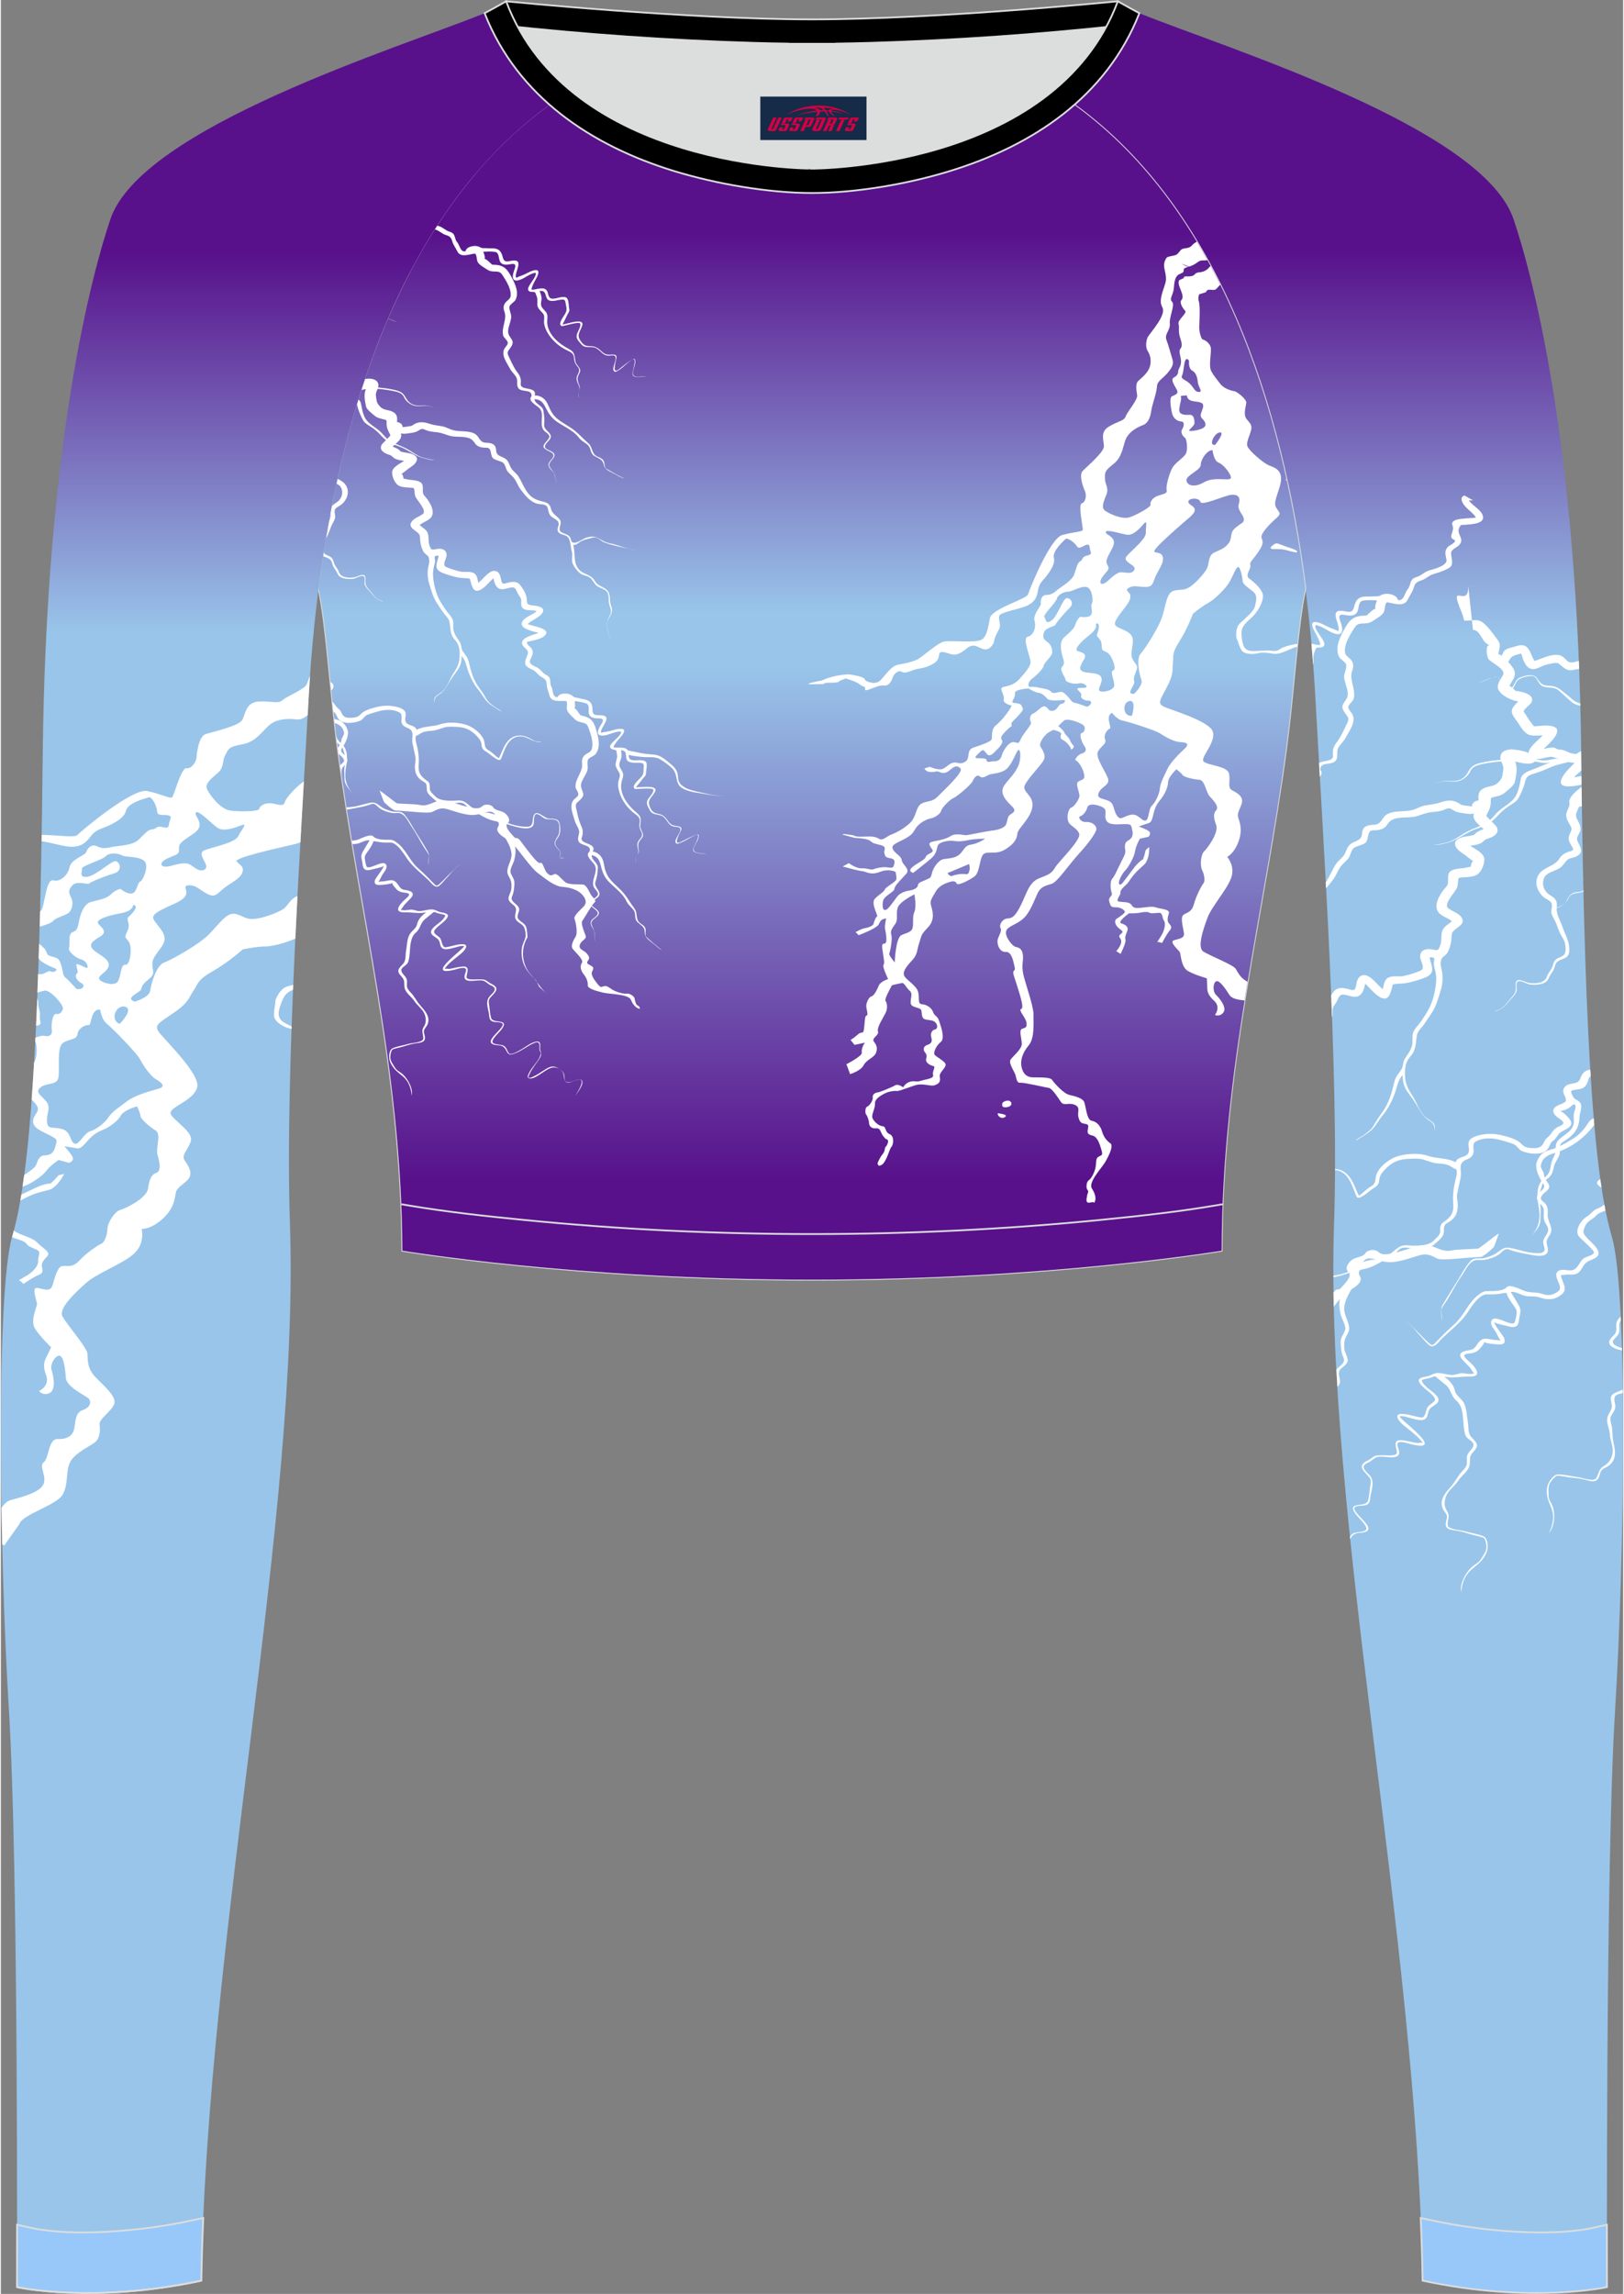 <?xml version="1.0" encoding="utf-8"?>
<!-- Generator: Adobe Illustrator 24.0.1, SVG Export Plug-In . SVG Version: 6.00 Build 0)  -->
<svg xmlns="http://www.w3.org/2000/svg" xmlns:xlink="http://www.w3.org/1999/xlink" version="1.1" id="图层_1" x="0px" y="0px" width="367.03px" height="518.23px" viewBox="0 0 366.63 518.22" enable-background="new 0 0 366.63 518.22" xml:space="preserve">
<rect x="0" y="0" width="366.63" height="518.22" fill="#808080" stroke="none"/>
<g>
	<path fill-rule="evenodd" clip-rule="evenodd" fill="#DCDDDD" d="M113.56,2.85c0,0,45.04,4.28,69.79,4.28s70.34-3.09,70.34-3.09   S241.13,40.8,183.26,40.8C125.39,40.79,113.56,2.85,113.56,2.85z"/>
	<path fill-rule="evenodd" clip-rule="evenodd" stroke="#DCDDDD" stroke-width="0.4" stroke-miterlimit="22.926" d="M258.54,5.16   l-5.47,0.6c-18.61,2.04-37.83,3.37-56.53,3.92c-2.57,0.08-5.14,0.13-7.72,0.17v0.04h-11V9.85c-2.57-0.03-5.14-0.09-7.72-0.17   c-18.7-0.55-37.91-1.88-56.53-3.92l-5.47-0.6l6.07-4.87c0,0,40.87,4.09,69.14,4.09s69.11-4.09,69.11-4.09L258.54,5.16z"/>
	<linearGradient id="SVGID_1_" gradientUnits="userSpaceOnUse" x1="304.621" y1="143.694" x2="304.621" y2="56.483">
		<stop offset="0" style="stop-color:#99C5EA"/>
		<stop offset="1" style="stop-color:#58118B"/>
	</linearGradient>
	<path fill-rule="evenodd" clip-rule="evenodd" fill="url(#SVGID_1_)" d="M341.87,49.53c4.19,12.38,14.56,50.77,15.29,121.02   s3.28,96.45,6.92,108.83s2.91,71.7,0.73,107.01c-2.18,35.3-1.82,130.3-1.82,130.3s-17.11,3.82-41.67-1.46   c-1.26-78.2-22.24-172.66-20.02-238.76c1.17-34.86-2.6-88.69-4.18-118.11c-2.53-47.15-14.73-105.86-54.5-134.67v-0.01   c6.29-5.51,11.39-12.33,14.69-20.69C276.57,10.8,334.82,28.67,341.87,49.53z"/>
	<g>
		<path fill-rule="evenodd" clip-rule="evenodd" fill="#FFFFFF" d="M339.16,148.15c0.2-0.37,0.34-0.77,0.58-1.06    c0.56-0.7,1.79-0.79,2.64-1.09c3.16-1.07,3.09,1.66,4.23,3.32c1.65-0.49,3.31-1.48,5.17-1.38c1.07,0.06,1.55,0.72,2.21,1.34    c0.68,0.63,1.42,0.33,2.29,0.12c0.12-0.03,0.23-0.07,0.34-0.1l0.07,1.8c-0.54,0.11-1.08,0.19-1.57,0.28    c-1.38,0.26-2.14-0.8-3.05-1.47c-0.54-0.4-2.59,0.17-3.28,0.4c-0.92,0.31-2.01,1.12-3.06,0.76c-1.35-0.47-1.78-2.37-2.13-3.43    c-0.77,0.17-2.08,0.48-2.44,1.08c-0.18,0.3-0.33,0.56-0.5,0.81c0.32,0.36,0.62,0.73,0.9,1.11c0.82,1.1,0.76,1.93,0.09,3.05    c-0.24,0.41-0.48,0.82-0.73,1.22c0.55,0.29,1.03,0.77,1.43,1.2c0.03-0.1,4.71,0.45,3.53,2.62c-0.3,0.55-2.03,1.67-1.66,2.15    c0.6,0.81,1.02,1.66,1.68,2.45c0.16,0.19,0.43,0.75,0.73,0.74c0.7-0.01,1.4-0.12,2.1-0.16c0.77-0.04,2.69,0.02,2.95,0.87    c0.42,1.41-2.1,3.48-3.02,4.43c0.73-0.18,1.48-0.38,2.24-0.33c0.36,0.02,0.97,0.49,1.24,0.47c1.21-0.09,2.12,0.78,3.2,0.91    c0.5,0.06,1.19,0.07,1.81,0.18v0.12l0.04,3.48c-0.58,0.55-1.22,1.06-1.64,1.54c0.47-0.03,1.05-0.16,1.65-0.29l0.02,1.98    c-1.68,0.37-4.91,0.9-4.66-0.73c0.24-1.55,2.03-3.04,3.11-4.2c-1.47-0.06-2.73-0.68-4.11-1.07c-0.87-0.24-1.03-0.41-1.94-0.21    c-0.7,0.15-1.39,0.33-2.11,0.4c-0.14,0.01-0.28,0.02-0.41,0.02c-0.05,0.1-0.11,0.21-0.19,0.32c-0.91,1.31-3.4,0.5-4.69,0.23    c0.64,1.41,0.24,3.15-0.06,4.62c-0.16,0.8-1.73,1.97-2.41,2.54c-0.54,0.45-1.26,0.59-1.95,0.78c-0.83,0.23-1.11,0.08-1.08,0.87    c0.05,1.36-0.35,2.13-1.01,3.38c-0.15,0.16,2.06,2.12,2.3,2.53c0.83,1.45-0.63,2.32-2.08,2.74c-0.72,0.21-0.9,0.76-1.55,1.05    c-0.72,0.31-1.54,0.41-2.32,0.53c1.11,0.73,3.23,1.69,3.21,3.09c-0.02,1.17-0.7,3.09-2.02,3.62c-0.84,0.34-1.79,0.34-2.69,0.42    c-0.78,0.06-1.15-0.07-1.22,0.67c-0.04,0.48-0.06,0.95-0.16,1.42c-0.22,1.06-3.37,3.94-2.04,4.92c0.96,0.71,2.41,1.11,3.02,2.12    c0.85,1.42-1,2.11-1.87,2.99c-0.54,0.54-0.4,1.24-0.47,1.91c-0.11,1.05-0.38,2.09-0.92,3.04c-0.25,0.43-1.17,0.98-1.3,1.31    c-0.29,0.76-0.24,1.48-0.04,2.25c0.39,1.49,0.34,3.3-0.12,4.78c-0.58,1.87-1.03,3.71-2.17,5.39c-0.58,0.85-1.12,1.71-1.73,2.54    c-0.53,0.71-1.33,1.41-1.5,2.27c-0.34,1.66-0.09,3.27-1.39,4.72c-1.21,1.35-1.36,2.62-1.32,4.3c0.05,1.9,0.55,3,1.64,4.64    c0.98,1.46,1.57,3.58,2.9,4.8c0.54,0.5,1.25,0.84,1.78,1.34c0.62,0.59,0.4,1.26,0.31,1.97c0.08-1.26-0.03-1.73-1.24-2.51    c-1.14-0.73-1.81-1.8-2.42-2.87c-0.69-1.21-1.51-2.32-2.34-3.46c-0.94-1.29-1.13-2.39-1.18-3.89c-1.11,1.29-1.24,2.78-1.8,4.28    c-0.64,1.69-1.44,3.34-2.67,4.79c-1.01,1.18-1.7,2.81-3.02,3.76c-0.99,0.72-2.03,1.42-3.13,2c0.01-0.19,1.45-0.97,1.67-1.13    c0.52-0.38,1.05-0.77,1.53-1.19c0.71-0.61,1.12-1.5,1.58-2.25c0.57-0.93,1.29-1.79,1.85-2.73c1.16-1.94,1.66-3.98,2.17-6.1    c0.24-1.01,0.93-1.74,1.52-2.62c0.53-0.78,0.31-1.75,0.87-2.57c0.61-0.91,1.13-1.57,1.49-2.59c0.38-1.09,0.02-1.99,0.28-3.04    c0.26-1.02,1.26-1.86,1.85-2.74c0.67-1,1.4-2.05,1.91-3.12c0.91-1.88,1.44-4.3,1.51-6.33c0.04-0.97-0.19-1.91-0.45-2.85    c-0.13-0.47-0.11-0.97-0.01-1.45c0.14-0.69-0.22-0.67-1.01-0.73c0.05,1.07,0.77,2.15,0.5,3.23c-0.27,1.06-1.8,1.48-2.83,1.83    c-1.15,0.39-2.42,0.73-3.65,0.88c-0.44,0.05-2.29,0.03-2.39,0.33c-0.26,0.79-0.53,3.23-1.97,3.07c-1.55-0.17-3.2-2.47-4.24-3.34    c-0.3,1.44-0.78,3.29-2.89,2.89c-0.68-0.13-1.34-0.39-2.04-0.44c-1.04-0.07-1.19,1.04-1.56,1.67c-0.44,0.75-0.88,1.02-0.9,1.9    c-0.01,0.48,0.07,1.05-0.12,1.52c-0.06-1.65-0.13-3.3-0.19-4.96c0.17-0.26,0.36-0.52,0.55-0.77c0.78-1.01,1.91-0.95,3.11-0.66    c1.26,0.3,1.72,0.63,1.94-0.6c0.18-1,0.42-2.48,1.87-2.5c1.52-0.02,3.13,2.42,4.22,3.17c0.24-0.95,0.25-2.25,1.44-2.7    c1.02-0.38,2.19-0.06,3.25-0.28c1.32-0.27,2.62-0.68,3.83-1.21c1.12-0.5,0.07-1.99-0.07-2.88c-0.16-0.94,0.32-1.82,1.52-1.96    c0.49-0.06,0.99,0.02,1.47,0.12c1.05,0.21,1.11,0.06,1.46-0.8c0.44-1.08,0.24-1.98,0.42-3.06c0.22-1.28,1.35-1.73,2.27-2.58    c-0.99-0.85-2.75-1.22-3.28-2.42c-0.76-1.73,0.85-4.09,2.02-5.38c1.05-1.15-0.44-3.03,1.46-3.77c0.95-0.37,2.02-0.32,3.01-0.52    c0.32-0.06,0.69-0.2,1.03-0.17c0.13-0.43,0.18-1.28,0.66-1.31c-0.15,0.06-1.66-1.2-1.84-1.33c-0.91-0.66-1.99-1.22-2.31-2.28    c-0.35-1.18,1.23-1.77,2.31-1.94c0.68-0.11,1.37-0.18,2.01-0.41c0.48-0.64,1.32-0.99,2.11-1.28c-0.84-0.87-2.26-1.73-2.28-2.96    c0-0.19,0.03-0.37,0.09-0.54c-0.58,0.1-1.2,0.1-1.71,0.01c-1.03-0.17-2-0.18-2.89-0.73c-0.87-0.53-1.01-0.64-1.95-0.22    c-0.97,0.44-1.97,0.49-3.04,0.61c-1.19,0.13-2.12,0.54-3.22,0.89c-1.79,0.56-4.01,0-5.69,0.85c-0.61,0.31-0.97,0.89-1.33,1.39    c-0.66,0.8-1.76,0.99-2.84,0.97c-1.77-0.04-0.81,2.25-2.07,2.99c-0.69,0.4-1.54,0.51-2.24,0.9c-0.81,0.44-0.85,1.78-1.39,2.45    c-0.58,0.72-1.4,1.3-1.9,2.06c-0.57,0.87-0.86,1.81-1.5,2.66c-0.47,0.62-1.01,1.36-1.66,2.02l-0.07-1.31    c0.9-1.27,1.44-2.8,2.3-4.13c0.48-0.73,1.31-1.27,1.82-2c0.42-0.61,0.56-1.34,0.97-1.96c0.96-1.48,3.01-0.96,3.12-2.9    c0.08-1.57,0.99-1.96,2.62-2.02c2.02-0.08,1.71-1.75,3.21-2.47c1.81-0.87,4.01-0.35,5.87-0.96c0.91-0.3,1.57-0.75,2.55-0.93    c1.13-0.22,2.25-0.29,3.34-0.66c1.85-0.62,3.18-0.71,4.78,0.48c0.17,0.12,2.47,0.43,2.54,0.36c-0.27-0.49,0.65-1.34,1.43-1.31    c-0.1-1.13-0.15-2.13,1.23-2.78c1.09-0.51,2.33-0.38,3.18-1.25c1.1-1.12,0.98-1.6,1.18-2.99c0.16-1.1-0.89-1.99-0.62-3.1    c0.31-1.24,1.78-1.51,3.05-1.38c0.63,0.07,2.48,0.29,3.25,0.78c0.01-0.18,0.06-0.37,0.15-0.58c0.61-1.32,2.09-2.32,3.08-3.42    c-1.07,0.02-2.46,0.24-3.41-0.26c-0.9-0.55-1.5-1.49-2-2.32c-0.47-0.78-1.22-1.52-1.5-2.37c-0.38-1.14,0.65-1.88,1.37-2.7    c-1.59-0.25-3.62-1.23-4.4-2.52c-0.69-1.14,0.41-2.43,0.96-3.44c0.72-1.33-2.54-2.72-3.27-3.6c-0.32-0.39-0.87-3.2,0.26-3.21    c-1.78-0.32-1.98-3.4-3.78-3.4l-1.07-9.94c0.15,5.45-4.62-1.48-1.54,5.83c0.17,0.41,0.32,0.83,0.44,1.26    c0.2,0.72,0.02,0.82,0.96,0.76c1.26-0.07,2.45-0.37,3.47,0.45c1.2,0.96,2.19,2.39,3.08,3.57c0.5,0.65,0.78,1.09,0.7,1.89    c-0.01,0.1-0.21,1.53-0.37,1.56C338.66,147.82,338.91,147.98,339.16,148.15L339.16,148.15z M366.57,314.71    c-0.51,0.13-1.06,0.21-1.48,0.47c-0.76,0.48-0.31,1.63-0.24,2.29c0.12,1.01-0.42,1.44-0.88,2.28c-0.51,0.91,0.04,1.91,0.15,2.84    c0.13,1,0.07,2.02,0.27,3.02c0.37,1.82,0.97,3.9-0.89,5.41c-0.68,0.55-1.67,0.72-1.98,1.56c-0.23,0.63-0.3,1.55-1.06,1.92    c-0.59,0.29-1.36,0.07-1.95-0.1c-1.21-0.35-2.49-0.49-3.75-0.62c-0.95-0.1-1.96-0.37-2.9-0.41c-0.63-0.03-1.71,1.46-1.89,1.91    c-0.34,0.83-0.18,1.83-0.18,2.69c0,0.93,0.68,1.56,0.95,2.42c0.54,1.68,0.45,4.48-0.88,5.89c0.61-1.13,1.01-2.57,0.95-3.82    c-0.07-1.44-0.73-2.36-1.15-3.7c-0.33-1.06-0.43-2.55,0.05-3.58c0.31-0.67,1.19-2.05,2.18-2.08c1.4-0.05,3.05,0.44,4.45,0.59    c1,0.11,3.64,1.17,4.22,0.21c0.68-1.14,0.46-2.02,1.85-2.8c1.13-0.64,1.73-1.88,1.86-3.01c0.15-1.29-0.58-2.71-0.64-4.02    c-0.07-1.39-1-2.85-0.43-4.23c0.22-0.54,0.58-1.03,0.78-1.58c0.25-0.65-0.03-1.3-0.12-1.95c-0.21-1.52,1.12-1.68,2.37-2.24    c0.11-0.05,0.22-0.11,0.32-0.17L366.57,314.71L366.57,314.71z M360.11,254.1l-0.12-1.45c-0.49,0.14-0.93,0.49-1.39,1.24    c-0.73,1.19-1.97,2.57-3.27,3.33c-1.6,0.94-3.35,2.09-5.25,2.55c-1.61,0.39-2.51,1.39-2.98,2.78c-0.45,1.32,0.49,3.45,1.31,4.58    c1.24,1.69-0.99,1.7-1.24,3.28c-0.15,0.93,0.74,1.47,1.26,2.16c0.35,0.47,0.28,1.09,0.26,1.62c-0.03,0.74-0.02,1.41,0.36,2.09    c0.3,0.52,0.72,1.11,0.64,1.71c-0.11,0.87-1.01,1.52-1.11,2.42c-0.06,0.55,0.2,1.08,0.29,1.62c0.23,1.45-2.13,1.07-3.21,0.93    c-1.67-0.22-3.21-0.85-4.85-1.09c-1.54-0.23-2.4,1.21-3.68,1.7c-0.98,0.38-1.88,0.77-2.98,0.73c-0.86-0.03-1.52,0.03-2.08,0.65    c-1.25,1.41-2.11,3.2-3.1,4.75c-1.08,1.7-2.15,3.4-3.15,5.14c-0.79,1.38,0.18,2.33-0.22,3.66c0.2-0.02-0.18-2.13-0.13-2.39    c0.17-0.85,0.89-1.63,1.36-2.38c1.14-1.85,2.09-3.79,3.35-5.58c0.81-1.15,1.86-3.78,3.82-3.51c1.51,0.21,4-0.64,5.03-1.63    c0.45-0.43,1.02-1.05,1.77-0.74c1.14,0.44,2.36,0.72,3.58,0.93c1.26,0.21,3.92,1.03,4.95,0c0.58-0.59,0.17-1.56,0.04-2.21    c-0.16-0.78,0.25-1.34,0.68-2c1.04-1.57-0.57-2.98-0.48-4.62c0.04-0.82,0.09-1.68-0.48-2.39c-0.28-0.36-1.3-0.96-1.02-1.48    c0.42-1.33,2.76-1.68,1.49-3.35c-0.53-0.7-0.73-1.19-0.87-2.02c-0.11-0.64-0.77-1.23-0.67-1.89c0.38-1.64,1.35-2.22,3.04-2.73    c3.61-1.1,6.53-3.2,8.65-5.89C359.76,254.58,359.93,254.33,360.11,254.1L360.11,254.1z M357.3,182.16l-0.06-4.39    c-1.05,0.84-2.2,1.66-2.69,2.84c-0.25,0.59,0.07,0.95-0.11,1.51c-0.24,0.74-0.7,1.35-0.67,2.15c0.03,0.94,0.69,1.71,1.1,2.55    c0.31,0.64-0.22,1.26-0.42,1.86c-0.45,1.3,0.36,1.95,0.87,3.06c0.23,0.49-1.06,0.65-1.51,0.86c-0.73,0.35-1.23,0.76-1.62,1.4    c-0.83,1.38-2.48,1.69-3.77,2.66c-1.42,1.05-1.71,2.74-1.08,4.21c0.28,0.65,0.71,1.26,1.28,1.76c0.5,0.44,1.29,0.7,1.7,1.2    c0.53,0.66-0.08,1.76,0.12,2.52c0.21,0.76,0.75,1.5,1.05,2.25c0.3,0.77,0.57,1.56,0.92,2.31c0.33,0.71,0.92,1.38,1.07,2.14    c0.14,0.68,0.32,1.97-0.15,2.57c-0.45,0.57-1.37,0.67-1.92,1.16c-0.55,0.5-0.57,1.2-0.85,1.8c-0.33,0.72-0.9,1.26-1.15,2.03    c-0.47,1.47-2.34,1.64-3.9,1.47c-1.1-0.12-3.18-1.65-3.16,0.31c0.01,0.8,0.14,1.44-0.34,2.17c-0.44,0.66-1.06,1.22-1.52,1.87    c-0.46,0.66-1.06,1.23-1.84,1.62c-0.14,0.07-1.02,0.34-1.03,0.45c1.48-0.42,2.29-1.11,3.1-2.19c0.55-0.73,1.68-1.6,1.83-2.48    c0.1-0.6-0.15-1.23,0.06-1.82c0.36-1,2.36,0.39,3.09,0.43c1.59,0.1,3.52-0.01,4.12-1.49c0.3-0.76,0.91-1.37,1.2-2.1    c0.21-0.54,0.27-1.36,0.92-1.69c0.58-0.46,1.44-0.52,1.99-1.02c0.61-0.57,0.54-1.48,0.5-2.19c-0.08-1.64-1.07-3.14-1.57-4.72    c-0.39-1.25-1.33-2.64-1.25-3.95c0.05-0.8,0.18-1.5-0.39-2.19c-0.45-0.55-1.17-0.83-1.69-1.31c-1.04-0.96-1.29-2.39-0.69-3.59    c0.58-1.17,2.67-1.42,3.72-2.28c0.59-0.48,0.88-1.11,1.41-1.61c0.52-0.49,1.34-0.46,1.98-0.76c2.11-1.01,0.79-2.34,0.3-3.72    c-0.28-0.79,0.68-1.59,0.74-2.37c0.06-0.73-0.24-1.41-0.6-2.06c-0.51-0.93-0.55-1.37-0.07-2.32c0.27-0.54,0.08-0.83,0.81-0.9    L357.3,182.16z"/>
		<path fill-rule="evenodd" clip-rule="evenodd" fill="#FFFFFF" d="M356.94,158.92c-1.41-0.35-2.03-1.21-3.13-2.06    c-1.16-0.9-2.05-1.89-3.71-1.92c-1.75-0.03-2.11-0.5-2.92-1.7c-0.78-1.16-2.57-0.65-3.79-0.2c-0.95,0.34-1.21,1.34-1.68,2.04    c-1.4,2.1-2.29-1.36-3.46-2.06c-0.8-0.48-4.15,1.35-4.28,1.14c0.18,0.27,3.32-1.38,3.95-1.26c1.56,0.29,1.2,2.98,2.81,3.12    c0.97,0.08,1.41-1.28,1.71-1.84c0.55-1.03,2.1-1.36,3.34-1.47c1.36-0.12,1.51,1.45,2.27,2.07c1.07,0.87,2.76,0.18,3.95,1.16    c1.08,0.89,2.03,1.85,3.1,2.73c0.51,0.43,1.16,0.63,1.86,0.75L356.94,158.92L356.94,158.92z M357.15,169.73    c-0.2,0.05-0.39,0.13-0.58,0.25c-1,0.65-1.14,1.15-2.46,1.29c-1.19,0.13-2.33-0.01-3.51,0.26c-1.25,0.29-2.04,0.37-3.3,0.07    c-1.36-0.33-2.9-0.22-4.3-0.17c-2.71,0.09-5.61,0.24-8.24,0.83c-0.91,0.2-1.96,0.52-2.53,1.2c-0.62,0.73-0.84,1.58-1.65,2.21    c-1.06,0.83-2.17,0.84-3.52,0.75c-1.24-0.09-2.15,0.27-3.24,0.71c0.79-0.29,1.63-0.63,2.49-0.64c1.15-0.01,2.33,0.28,3.43-0.14    c1.08-0.41,1.96-1.21,2.37-2.15c0.48-1.1,1.72-1.39,2.96-1.65c2.36-0.48,5.08-0.67,7.5-0.68c1.29,0,2.61-0.1,3.89,0.11    c1.37,0.22,2.34,0.58,3.75,0.27c-1.39,0.45-2.65,1.1-4.01,1.59c-1.13,0.41-2.47,0.92-2.69,2.08c-0.27,1.4-0.55,3.27-1.53,4.47    c-1.01,1.24-2.76,2.06-3.9,3.25c-1.14,1.2-1.76,2.17-3.47,2.84c-1.52,0.6-2.92,1.14-4.28,2.01c-1.18,0.75-2.38,1.58-3.83,1.9    c-0.27,0.06-2.42,0.61-2.53,0.35c0.25,0.42,2.9-0.33,3.37-0.48c2.18-0.71,3.85-2.21,6.01-2.97c2.15-0.75,3.44-1.35,4.87-2.94    c0.72-0.8,1.53-1.54,2.46-2.16c0.9-0.59,1.85-1.05,2.35-1.97c0.52-0.93,0.96-1.99,1.28-2.98c0.24-0.76,0.25-1.65,1.15-2.08    c0.95-0.46,2.06-0.65,3.04-1.08c1.09-0.48,2.18-0.97,3.34-1.31c1.76-0.51,3.34-0.61,4.66-1.78c0.22-0.2,0.44-0.33,0.66-0.41v-0.04    L357.15,169.73L357.15,169.73z M357.65,201.11c-0.23,0.2-0.53,0.34-0.97,0.37c-1.68,0.13-2.05,0.58-2.76,1.83    c-0.29,0.97-2.01,1.78-3.06,1.97c1.17,0.08,2.92-1.29,3.31-2.17c0.45-1.05,1.18-1.27,2.39-1.42c0.5-0.06,0.84-0.18,1.1-0.35    L357.65,201.11L357.65,201.11z M359.2,241.65c-0.93,0.1-1.68,0.54-2.13,1.7c-0.44,1.25-0.91,1.24-2.33,1.52    c-1.42,0.28-1.97,1.29-1.43,2.45c0.41,0.88,0.78,1.5-0.35,1.96c-1.01,0.41-2.45,0.85-2.05,2.06c0.28,0.85,1.31,1.26,1.95,1.88    c0.89,0.87-0.66,1.08-1.41,1.63c-0.56,0.41-0.88,0.94-1.26,1.46s-1.02,0.83-1.29,1.4c-0.46,0.99-0.79,1.61-2.17,1.66    c-0.93,0.03-2.28-0.05-2.88-0.74c-0.96-1.11-2.36-1.55-3.85-1.96c-1.38-0.38-2.83-0.62-4.28-0.48c-1.17,0.11-3.31,0.51-3.88,1.52    c-0.52,0.92,0.33,1.99-0.27,2.9c-0.64,0.97-2.41,0.63-2.8,1.96c-1.9-1.05-4.26-0.76-6.33-1.48c-2.01-0.7-5.24-0.48-7.22,0.28    c-1.8,0.69-3.81,2.36-4.36,4.03c-0.31,0.93-0.01,1.95-1.11,2.56c-1.07,0.6-1.84,1.5-2.83,2.18c-0.96-1.84-1.5-4.32-3.55-5.54    c-0.55-0.33-1.19-0.49-1.84-0.51v0.23c1.45,0.11,2.49,1.03,3.17,2.16c0.74,1.23,1.13,2.58,1.71,3.87    c0.46,1.02,3.09-1.52,3.74-1.88c0.79-0.43,1.29-0.94,1.35-1.77c0.08-1.03,0.42-1.54,1.15-2.34c1.55-1.7,3.18-2.53,5.69-2.58    c1.04-0.02,2.07-0.12,3.08,0.16c1.16,0.33,2.17,0.83,3.42,0.9c1.15,0.06,2.06,0.15,2.99,0.76c0.34,0.22,0.7,0.46,1.12,0.56    c0.17,0.63,0.11,1.2-0.06,1.83c-0.54,2.01-0.82,3.9-0.65,5.95c0.16,2.01-0.5,2.99-2.24,4.18c-0.74,0.5-0.73,1.19-0.7,1.94    c0.04,0.96-0.81,1.5-1.46,2.19c-1.21,1.29-4.1,1.23-5.88,1.09c-2.16-0.17-2.76,1.21-4.34,2.16c-0.73,0.44-1.78,1.17-2.64,1.07    c-0.97-0.11-2.08,0.19-2.98,0.47c-0.85,0.27-1.76,0.67-2.23,1.37c-0.45,0.68-1.24,0.93-2.15,1.23c-0.72,0.24-1.59,0.43-2.45,0.55    v0.36c1.7-0.3,3.53-0.98,4.3-1.22c-0.08,1.14-0.64,2.05-1.09,3.11c-0.48,1.13-1.51,1.85-1.77,3.11c-0.24,1.17-0.07,2.38,0.22,3.53    c0.24,0.96,1.3,2.51,0.94,3.48c-0.4,1.07-1.04,1.61-0.97,2.82c0.07,1.27,0.11,2.19,0.64,3.38c0.53,1.2-0.95,1.78-1.61,2.65    c0.07,1.29,0.15,2.59,0.23,3.89c0.07-0.07,0.15-0.14,0.21-0.22c1.1-1.31-0.74-2.74,0.69-3.97c0.56-0.48,1.4-1.02,1.42-1.76    c0.03-0.9-0.67-1.72-0.75-2.62c-0.08-0.86-0.09-1.8,0.31-2.61c0.37-0.77,0.83-1.31,0.77-2.18c-0.12-1.66-1.4-3.15-1.07-4.86    c0.27-1.85,1.38-3.43,2.34-5.07c0.45-0.77,0.67-1.4,0.75-2.24c0.11-1.12,1.03-0.92,2.1-1.26c1.88-0.59,3.04-1.46,4.7-2.34    c0.84-0.44,1.54-0.93,2.16-1.58c0.83-0.87,1.49-0.82,2.73-0.64c1.07,0.16,1.99-0.18,3.05-0.19c0.9-0.01,1.84,0,2.48-0.65    c0.71-0.64,1.57-1.24,1.99-2.07c0.44-0.88-0.23-2.08,0.87-2.7c1.77-0.98,2.42-2.08,2.45-3.95c0.02-0.95-0.32-1.88-0.11-2.83    c0.26-1.2,0.53-2.39,0.76-3.59c0.31-1.63-0.76-3.2,1.3-4c0.86-0.33,1.48-0.77,1.61-1.61c0.11-0.67-0.33-1.96,0.39-2.41    c1.61-1,3.92-0.91,5.69-0.41c0.95,0.27,2,0.55,2.91,0.9c0.83,0.32,1.14,1.21,1.93,1.58c1.37,0.63,4.05,0.97,5.34,0.02    c0.64-0.47,0.91-1.2,1.24-1.84c0.18-0.35,0.61-0.53,0.87-0.82c0.42-0.45,0.66-1.01,1.13-1.43c0.92-0.82,3.2-1.23,2.45-2.75    c-0.31-0.63-1.65-2.01-2.41-2.23c0.74-0.02,1.5-0.36,2.09-0.71c0.35-0.21,1.09-1.23,1.37-0.53c0.18,0.45-0.11,1.05-0.24,1.48    c-0.29,0.92,0.07,1.88-0.17,2.81c-0.46,1.81-2.47,2.41-3.59,3.78c-0.49,0.6-0.43,1.36-0.44,2.05c-0.01,1.02-0.59,1.64-0.89,2.57    c-0.25,0.77-0.24,1.59-0.56,2.34c-0.37,0.89-1.33,1.4-1.87,2.19c-1.04,1.53-0.87,3.63-0.57,5.28c0.29,1.57,0.41,3.36-0.24,4.87    c-0.39,0.91-1.02,1.69-1.48,2.56c0.77-1.46,2.15-2.31,2.15-4.1c0-0.96,0.14-1.91,0.03-2.86c-0.1-0.89-0.33-1.79-0.25-2.7    c0.07-0.75,0.44-1.58,0.63-2.32c0.23-0.9,1.34-1.33,1.89-2.06c0.49-0.65,0.62-1.42,0.8-2.17c0.23-0.95,0.93-1.66,1.21-2.56    c0.22-0.71,0-1.43,0.17-2.13c0.16-0.68,1.2-1.1,1.75-1.52c1.84-1.39,2.54-2.76,2.62-4.84c0.03-0.87,0.46-1.7,0.39-2.58    c-0.11-1.32-1.48-1.16-1.89-2.18c-0.23-0.56-0.8-1.23,0.11-1.39c0.96-0.17,2.02-0.13,2.69-0.86c0.43-0.46,0.56-1.04,0.73-1.6    c0.11-0.37,0.28-0.55,0.5-0.63L359.2,241.65L359.2,241.65z M361.47,266.4c-0.88,0.44-1.15,1.05,0.23,1.88l0.05,0.03    C361.66,267.69,361.57,267.05,361.47,266.4L361.47,266.4z M362.39,272.11c0.08,0.45,0.17,0.9,0.25,1.33    c-0.45,0.23-0.94,0.42-1.07,0.47c-0.87,0.34-1.24,1.03-1.99,1.5c-0.8,0.5-1.29,0.97-1.63,1.78c-0.45,1.11-0.42,1.4,0.44,2.38    c1.03,1.18,4.19,3.43,1.83,4.69c-0.75,0.4-1.65,0.6-2.2,1.22c-0.48,0.55-0.73,1.23-1.22,1.77c-0.77,0.86-1.74,0.67-2.86,0.68    c-0.18,0-1.38,0.16-1.36,0.17c0.1,1.42,1.72,3.03,0.23,4.26c-1.7,1.41-3.16,1.37-5.23,0.7c-1.06-0.34-2.2-0.05-3.29-0.36    c-1.07-0.31-1.9-0.98-3.05-0.83c0.61,1.04,1.27,2.06,1.85,3.11c0.68,1.2,0.11,1.99,0.01,3.2c-0.12,1.45-0.83,1.93-2.54,1.41    c-0.34-0.1-2.9-0.61-3.04-0.89c-0.26,0.23,1.86,2.92,2.1,3.36c0.48,0.89,0.35,1.74-1.05,1.67c-0.78-0.04-2.76-0.18-3.41-0.55    c0.13,0.45-0.77,1.29-1.05,1.62c-0.55,0.66-1.37,0.89-2.28,0.97c-2.23,0.21-0.56,1.26,0.36,2.14c1.15,1.11,2.71,3.15-0.26,3.07    c-2.08-0.06-3.7,0.44-5.77,0.01c1.17,0.77,2.17,1.89,2.44,3.15c0.26,1.21,1.49,1.75,2.05,2.82c0.65,1.25,0.64,2.99,0.89,4.35    c0.19,1.02-0.03,2.39,0.71,3.26c0.83,0.98,1.93,1.64,0.95,2.91c-0.42,0.55-1.01,1.02-1.13,1.7c-0.1,0.57-0.05,1.14-0.13,1.71    c-0.2,1.45-1.8,2.4-2.59,3.61c-0.74,1.15-2.14,2.14-2.67,3.35c-0.47,1.07-0.59,2.41,0.09,3.41c0.83,1.23,0.18,1.94,0.19,3.22    c0.01,1.08,2.92,1.15,3.88,1.44c1.34,0.41,3.06,0.61,4.29,1.19c0.86,0.41,0.93,1.98,0.86,2.7c-0.11,1.11-0.97,2.41-1.82,3.22    c-1.07,1.03-2.14,1.6-2.96,2.86c-0.71,1.09-1.1,2.54-1.15,3.78c-0.46-1.77,0.93-4.3,2.29-5.6c0.7-0.67,1.63-0.97,2.12-1.8    c0.45-0.77,1.12-1.6,1.25-2.47c0.07-0.47-0.12-2.22-0.69-2.43c-0.87-0.32-1.91-0.47-2.81-0.75c-1.2-0.37-2.41-0.74-3.68-0.9    c-0.61-0.07-1.42-0.18-1.79-0.66c-0.48-0.62-0.07-1.47,0.06-2.12c0.17-0.87-0.63-1.4-0.95-2.16c-0.87-2.06,0.75-3.69,2.03-5.17    c0.7-0.81,1.19-1.75,1.82-2.6c0.59-0.79,1.6-1.47,1.62-2.48c0.02-0.93-0.23-1.52,0.4-2.38c0.41-0.56,1.41-1.41,0.98-2.13    c-0.4-0.68-1.44-1.02-1.71-1.77c-0.32-0.9-0.38-1.86-0.46-2.8c-0.13-1.6-0.18-3.84-1.58-5.01c-1.31-1.1-1.16-2.51-2.41-3.56    c-0.58-0.48-1.19-0.94-1.75-1.43c-0.66-0.57-0.61-0.67-1.53-0.24c-0.36,0.17-2.01,0.33-2.16,0.66c0.23,0.7,0.82,1.27,1.42,1.77    c0.95,0.8,3.33,2.21,1.96,3.44c-0.55,0.49-1.36,0.81-1.7,1.45c-0.33,0.61-0.24,1.4-0.77,1.92c-0.72,0.7-2.14,0.23-3.03,0.03    c-0.53-0.12-2.3-0.75-2.8-0.49c-0.64,0.33,11.03,8.39,2.44,6.25c-0.81-0.2-3.21-1.07-3.02,0.23c0.1,0.7,0.86,1.87,0.04,2.45    c-0.54,0.38-1.4,0.3-2.05,0.27c-0.81-0.04-1.71-0.22-2.51-0.04c-0.71,0.16-1.33,0.93-2.03,1.23c-1.8,0.77-1.03,1.61,0.08,2.69    c1.44,1.4,0.71,3.14,0.39,4.81c-0.14,0.73,0.05,1.67-0.88,2.07c-0.76,0.33-1.67,0.09-2.43,0.41c-2.13,0.92,6.57,5.6,0.85,5.93    c-1.16,0.07-1.68,0.51-2.14,1.4l-0.05-0.46c0.17-0.31,0.37-0.59,0.71-0.8c0.86-0.52,3.62-0.11,2.92-1.52    c-0.63-1.28-2-2.18-2.7-3.43c-1.25-2.24,2.7-0.88,3.16-2.46c0.28-0.96,0.35-2.09,0.47-3.07c0.11-0.91,0.4-1.6-0.31-2.38    c-1.38-1.5-2.62-2.51-0.11-3.68c0.69-0.32,1.16-0.96,1.95-1.07c0.6-0.08,1.22-0.06,1.83-0.05c0.55,0.01,2.68,0.22,2.7-0.59    c0.02-0.99-1.12-2.93,0.96-2.82c1.18,0.06,2.33,0.43,3.48,0.62c0.34,0.06,1.16-0.15,1.42-0.01c-1.14-1.62-2.99-2.83-4.53-4.15    c-0.72-0.62-2.28-2.38-0.25-2.39c1.54-0.01,2.95,0.62,4.45,0.8c0.99,0.12,1.01-1.91,1.49-2.46c0.68-0.78,2.1-1.18,1.4-2.14    c-0.47-0.64-1.15-1.15-1.78-1.67c-0.63-0.52-1.27-1.07-1.62-1.76c-0.43-0.86,0.88-1.1,1.6-1.22c1.12-0.18,1.77-0.92,2.98-0.79    c0.93,0.1,1.83,0.37,2.76,0.43c0.93,0.06,1.62-0.46,2.58-0.38c0.81,0.06,1.81,0.36,2.57-0.03c-0.34-0.11-0.76-1.01-0.99-1.25    c-0.53-0.57-1.09-1.12-1.62-1.69c-1.26-1.36-0.39-1.97,1.3-2.23c1.87-0.14,1.73-1.74,3.04-2.44c0.67-0.36,1.66-0.08,2.36,0.06    c0.49,0.1,1.47,0.04,1.92,0.25c-0.49-0.43-0.83-1.53-1.19-2.06c-0.45-0.66-1.27-1.55-1-2.38c0.63-1.93,4.83,1.62,5.32,0.18    c0.18-0.53,0.55-2.11,0.38-2.62c-0.21-0.62-0.74-1.2-1.11-1.75c-0.33-0.49-0.65-0.99-0.91-1.52c-0.3-0.6-0.04-0.8-0.9-0.63    c-1.23,0.25-2.37,0.34-3.63,0.27c-2.07-0.12-3.92,3.32-4.86,4.6c-1.49,2.03-3.61,3.63-5.46,5.41c-0.73,0.7-1.76,2.41-2.92,1.44    c-0.76-0.64-1.36-1.46-2.05-2.17c-1.01-1.03-2.4-3.23-4.09-3.55c1.31,0.25,2.17,1.37,3,2.18c1.04,1.02,2.03,2.11,3.11,3.09    c0.87,0.79,0.97,0.45,1.7-0.28c0.58-0.57,1.15-1.15,1.72-1.74c0.88-0.91,1.89-1.73,2.78-2.63c1.91-1.91,2.8-4.54,5.02-6.22    c1.04-0.78,1.34-0.88,2.62-0.85c1.12,0.03,3.1-0.09,3.71-0.84c0.7-0.87,3.28,0.5,4.08,0.8c1.27,0.48,2.61,0.2,3.94,0.65    c1.4,0.47,2.28,0.38,3.49-0.43c0.97-0.65,0.55-1.4,0.18-2.3s-0.99-2.31,0.6-2.64c0.94-0.2,1.97,0.31,2.88-0.06    c1.08-0.44,1.35-1.87,2.23-2.54c0.57-0.43,2.07-0.65,2.37-1.29c0.24-0.49-3.02-3.17-3.44-3.76c-0.99-1.39,0.57-3.7,1.95-4.51    c0.82-0.49,1.28-1.35,2.2-1.69C361.5,272.81,361.88,272.5,362.39,272.11L362.39,272.11z M366.09,297.43    c-0.59,0.55-1.07,1.15-1.02,2.02c0.04,0.75,0.12,1.41-0.44,2.05c-0.46,0.54-1.34,1.25-1.12,1.99c0.26,0.89,1.63,1.32,2.87,1.59    l-0.02-0.54c-1.12-0.33-2.65-0.9-1.84-1.92c0.36-0.45,0.87-0.81,1.1-1.33c0.38-0.84-0.09-1.77,0.27-2.59    c0.06-0.13,0.14-0.25,0.23-0.36L366.09,297.43z"/>
		<path fill-rule="evenodd" clip-rule="evenodd" fill="#FFFFFF" d="M337.42,281.73c-1.12,1.08-2.55,2.22-3,2.23    c-3.66,0.11-8.67,0.9-9.82,0.35s-2.09-1.21-3.73-0.79c-1.64,0.41-4.92,1.74-7.26,1.61c-2.33-0.13-3.79-1.22-4.99-0.71    c-1.21,0.51-2.01,3.05-1.58,3.72c0.43,0.67,0.5,1.28-0.55,2.23s-2.15,1.18-3.64,2.82c-0.43,0.48-1,1.19-1.63,1.99    c-0.02-1.07-0.05-2.13-0.06-3.18c0.37-0.46,0.67-0.74,0.93-0.72c0.54,0.04,0.61-0.16,1.28-0.89s2.07-2.29,1.19-3.03    s-0.2-1.94,0.68-2.67c0.88-0.74,2.67-0.71,3.1-1.53c0.42-0.81,2.15-1.04,2.88-0.4c0.74,0.64,1.37,0.91,4.53,0.08    c3.16-0.83,5.67-2.15,7.98-1.2c2.3,0.95,2.9,1.12,4.47,0.79c0.82-0.17,3.3-0.2,5.6-0.35c0.4-0.03,4.36-3.36,4.74-3.4    L337.42,281.73z"/>
		<path fill-rule="evenodd" clip-rule="evenodd" fill="#FFFFFF" d="M332.75,113.07c-0.34-0.04-0.66-0.05-0.95,0    c0.83,1.28,2.93,2.12,3.17,3.66c0.29,1.85-3.62,1.75-4.99,1.88c-1.67,1.98,1.15,2.86-0.42,4.55c-0.47,0.5-1.76,0.96-1.8,1.68    c-0.05,0.96,0.42,1.94,0.09,2.88c-0.3,0.85-3.23,1.72-4.11,1.98c-1.08,0.32-1.65,1.09-2.72,1.42c-1.09,0.33-1.45,0.7-1.72,1.66    c-0.25,0.94-0.95,1.82-1.38,2.72c-0.8,1.65-2.9,0.85-4.49,0.59c-0.69-0.11-0.61,1.61-0.84,2.06c-0.27,0.84-1.79,1.63-2.54,2.14    c-0.77,0.51-1.42,0.55-2.36,0.57c-1.09,0.02-1.4,0.37-1.92,1.18c-0.96,1.52-2.22,3.53-2,5.35c0.09,0.78,1.04,1.19,1.48,1.83    c0.49,0.72,0.44,1.49,0.16,2.25c-0.76,2.03,0.81,4.12,0.36,6.25c-0.13,0.62-0.81,1.09-1.13,1.64c-0.39,0.69,0.24,1.17,0.65,1.75    c1.22,1.77-0.54,3.97-1.37,5.55c-0.43,0.81-1.19,1.44-1.65,2.24c-0.47,0.84-0.07,1.71-0.38,2.56c-0.65,1.79-3.93,0.3-3.68,2.52    c0.47,0.51,0.28,1.02-0.13,1.5l-0.18-3.14c1.1-0.57,3.29-0.3,3.15-1.65c-0.12-1.18,0.06-1.98,0.83-2.97    c0.88-1.14,1.42-2.33,2.02-3.6c0.27-0.59,0.9-1.52,0.49-2.17c-0.53-0.86-1.59-1.8-1.06-2.83c0.49-0.96,1.17-1.42,1.07-2.57    c-0.1-1.11-0.61-2.16-0.79-3.26c-0.19-1.1,0.54-1.99,0.45-3.04c-0.06-0.66-1.36-1.26-1.66-1.93c-0.91-2,0.17-4.22,1.12-5.98    c0.99-1.83,1.79-3.11,4.3-3.25c0.88-0.05,0.68,0.13,1.32-0.48c0.13-0.12,1.34-1.3,1.58-1.05c-0.38-0.29,0.17-1.54,0.28-1.93    c-1.03-0.05-2.11-0.11-3.13,0.05c-1.16,0.18-0.91,1.83-1.33,2.57c-0.64,1.11-1.95,0.82-3.12,0.63c-1.51-0.2-0.79,1.15-0.54,1.93    c0.55,1.71,0.39,3.05-1.85,2.18c-1.13-0.44-2.68-1.71-3.92-1.77c-0.39,0.64,1.18,2.53,1.51,3.1c0.26,0.45,0.75,1.18,0.34,1.66    c-0.25,0.29-0.75,0.31-1.14,0.31c-0.76-0.02-0.62,0.29-0.88,0.87c-0.42,0.89-0.29,1.49-0.28,2.44c0,0.2-0.03,0.38-0.08,0.55    c-0.12-1.56-0.25-3.14-0.39-4.72c0.15,0.02,0.3,0.05,0.45,0.08c0.31,0.06,1.7,0.47,1.54-0.06c-0.24-0.83-0.66-1.69-1.1-2.46    c-0.29-0.51-1.45-2.52-0.03-2.47c1.02,0.06,1.9,0.61,2.76,1.04c0.79,0.39,1.7,0.64,2.46,1.03c0.66-1.45-2.67-5.36,1.56-4.48    c1.4,0.29,1.73,0.05,2.04-1.16c0.4-1.56,1.12-2.26,3.03-2.19c0.68,0.02,1.35-0.07,2.04-0.04c0.76,0.02,0.88-0.34,1.58-0.5    c1.13-0.25,2.95,0.14,3.2,1.31c1.36,0.39,1.55-1.66,2.19-2.37c0.93-1.04,0.24-2.26,2.03-2.8c1.2-0.36,1.83-1.25,3.04-1.55    c1.2-0.3,3.98-1.11,3.73-2.39c-0.21-1.06-0.55-1.92,0.31-2.86c0.33-0.36,2.38-1.22,1.3-1.68c-1.32-0.56,0.3-1.87-0.25-3.15    c-0.84-1.93,4.19-1.49,5.29-1.84c-0.8-1.25-2.39-2.06-3.04-3.37c-0.44-0.88-0.16-1.36,0.45-1.59L332.75,113.07z"/>
	</g>
	
		<path fill-rule="evenodd" clip-rule="evenodd" fill="#FFFFFF" stroke="#DCDDDD" stroke-width="0.4" stroke-miterlimit="22.926" d="   M71.81,132.93L71.81,132.93c1.86,8.67,2.5,22.24,4.37,36.34c4.92,36.95,14.4,72.23,14.55,113.28c0,0,38.98,6.55,92.58,6.55   s92.58-6.55,92.58-6.55c0-40.87,9.62-76.33,14.55-113.28c1.88-14.1,2.51-27.66,4.37-36.34c-5.31-41.2-19.32-85.35-52.11-109.17   l-0.1-0.07c-7.94,6.95-17.77,11.81-28.28,15.01c-9.35,2.85-21.14,4.92-31.01,4.91c-9.87,0.01-21.66-2.05-31.01-4.91   c-10.51-3.21-20.34-8.07-28.28-15.01l-0.09,0.07l0,0l-0.02,0.01c-0.57,0.41-1.13,0.83-1.69,1.26l-0.55,0.43   c-0.37,0.29-0.74,0.57-1.1,0.86c-0.22,0.18-0.44,0.36-0.67,0.54c-0.34,0.27-0.67,0.55-1,0.83l-0.63,0.53   c-0.36,0.31-0.71,0.62-1.07,0.93c-0.18,0.15-0.35,0.31-0.53,0.46c-0.52,0.46-1.03,0.93-1.53,1.4l-0.26,0.25   c-0.42,0.4-0.84,0.8-1.26,1.21l-0.53,0.52c-0.33,0.33-0.67,0.66-0.99,1l-0.52,0.53c-0.32,0.33-0.64,0.67-0.96,1.01l-0.54,0.58   c-0.33,0.36-0.66,0.73-0.99,1.09l-0.42,0.47c-0.46,0.51-0.91,1.03-1.35,1.56l-0.37,0.45c-0.34,0.4-0.67,0.8-1,1.21l-0.46,0.57   c-0.29,0.36-0.57,0.71-0.85,1.07l-0.51,0.65c-0.29,0.38-0.58,0.76-0.87,1.15l-0.38,0.51c-0.33,0.45-0.66,0.9-0.99,1.36l-0.3,0.41   c-0.4,0.56-0.8,1.13-1.19,1.69l-0.4,0.6c-0.26,0.38-0.52,0.77-0.77,1.15l-0.49,0.74c-0.24,0.36-0.47,0.73-0.7,1.09l-0.44,0.7   c-0.25,0.4-0.49,0.8-0.74,1.2l-0.4,0.65c-0.3,0.49-0.59,0.98-0.88,1.48l-0.2,0.34l0,0l-0.18,0.32c-0.29,0.51-0.58,1.02-0.87,1.53   l-0.37,0.66c-0.23,0.41-0.46,0.83-0.68,1.25l-0.39,0.73l-0.63,1.21l-0.39,0.75c-0.22,0.44-0.44,0.88-0.66,1.32l-0.31,0.62   c-0.31,0.63-0.61,1.25-0.91,1.89l-0.35,0.74l-0.56,1.2l-0.42,0.92l-0.49,1.09l-0.39,0.88l-0.51,1.19l-0.35,0.83l-0.53,1.28   l-0.31,0.76c-0.26,0.65-0.53,1.31-0.78,1.97l-0.25,0.64l-0.53,1.38l-0.35,0.94l-0.4,1.09l-0.37,1.02l-0.39,1.1l-0.32,0.92   c-0.15,0.44-0.3,0.89-0.45,1.33l-0.41,1.23c-0.16,0.5-0.33,1-0.49,1.51L81,89.63l-0.3,0.98l-0.34,1.11l-0.3,0.99l-0.34,1.16   l-0.28,0.98l-0.31,1.09l-0.32,1.16c-0.17,0.64-0.35,1.28-0.51,1.92l-0.27,1.02l-0.31,1.22l-0.21,0.85l-0.3,1.22l-0.25,1.04   l-0.24,1.02l-0.29,1.27l-0.21,0.92l-0.02,0.08c-0.14,0.65-0.29,1.29-0.43,1.94l-0.21,1.01l-0.23,1.09l-0.24,1.2l-0.19,0.95   l-0.23,1.18l-0.19,0.98l-0.23,1.2l-0.18,1l-0.19,1.08l-0.01,0.04c-0.11,0.65-0.23,1.3-0.34,1.95l-0.22,1.3l-0.14,0.86L73,124.57   l-0.16,1.06l-0.18,1.21l-0.12,0.81l-0.18,1.25l-0.14,1l-0.15,1.1C71.98,131.64,71.89,132.28,71.81,132.93z"/>
	<linearGradient id="SVGID_2_" gradientUnits="userSpaceOnUse" x1="183.312" y1="150.515" x2="183.312" y2="266.495">
		<stop offset="0" style="stop-color:#99C5EA"/>
		<stop offset="1" style="stop-color:#58118B"/>
	</linearGradient>
	<path fill-rule="evenodd" clip-rule="evenodd" fill="url(#SVGID_2_)" d="M73.63,145.56H293c-0.76,7.1-1.43,15.3-2.55,23.7   c-4.92,36.95-14.55,72.41-14.55,113.28c0,0-38.98,6.55-92.58,6.55s-92.58-6.55-92.58-6.55c-0.15-41.05-9.62-76.33-14.55-113.28   C75.06,160.87,74.39,152.66,73.63,145.56z"/>
	<linearGradient id="SVGID_3_" gradientUnits="userSpaceOnUse" x1="183.308" y1="138.389" x2="183.308" y2="52.743">
		<stop offset="0" style="stop-color:#99C5EA"/>
		<stop offset="1" style="stop-color:#58118B"/>
	</linearGradient>
	<path fill-rule="evenodd" clip-rule="evenodd" fill="url(#SVGID_3_)" d="M73.73,146.52h219.16c0.54-5.21,1.12-9.86,1.92-13.6   c-5.31-41.2-19.32-85.35-52.11-109.17l-0.1-0.07c-7.94,6.95-17.77,11.81-28.28,15.01c-9.35,2.85-21.14,4.92-31.01,4.91   c-9.87,0.01-21.66-2.05-31.01-4.91c-10.51-3.21-20.34-8.07-28.28-15.01l-0.09,0.07l0,0l-0.02,0.01c-0.57,0.41-1.13,0.83-1.69,1.26   l-0.55,0.43c-0.37,0.29-0.74,0.57-1.1,0.86c-0.22,0.18-0.44,0.36-0.67,0.54c-0.34,0.27-0.67,0.55-1,0.83l-0.63,0.53   c-0.36,0.31-0.71,0.62-1.07,0.93c-0.18,0.15-0.35,0.31-0.53,0.46c-0.52,0.46-1.03,0.93-1.53,1.4l-0.26,0.25   c-0.42,0.4-0.84,0.8-1.26,1.21l-0.53,0.52c-0.33,0.33-0.67,0.66-0.99,1l-0.52,0.53c-0.32,0.33-0.64,0.67-0.96,1.01l-0.54,0.58   c-0.33,0.36-0.66,0.73-0.99,1.09l-0.42,0.47c-0.46,0.51-0.91,1.03-1.35,1.56l-0.37,0.45c-0.34,0.4-0.67,0.8-1,1.21l-0.46,0.57   c-0.29,0.36-0.57,0.71-0.85,1.07l-0.51,0.65c-0.29,0.38-0.58,0.76-0.87,1.15l-0.38,0.51c-0.33,0.45-0.66,0.9-0.99,1.36l-0.3,0.41   c-0.4,0.56-0.8,1.13-1.19,1.69l-0.4,0.6c-0.26,0.38-0.52,0.77-0.77,1.15l-0.49,0.74c-0.24,0.36-0.47,0.73-0.7,1.09l-0.44,0.7   c-0.25,0.4-0.49,0.8-0.74,1.2l-0.4,0.65c-0.3,0.49-0.59,0.98-0.88,1.48l-0.2,0.34l0,0l-0.18,0.32c-0.29,0.51-0.58,1.02-0.87,1.53   l-0.37,0.66c-0.23,0.41-0.46,0.83-0.68,1.25l-0.39,0.73l-0.63,1.21l-0.39,0.75c-0.22,0.44-0.44,0.88-0.66,1.32l-0.31,0.62   c-0.31,0.63-0.61,1.25-0.91,1.89l-0.35,0.74l-0.56,1.2l-0.42,0.92l-0.49,1.09l-0.39,0.88l-0.51,1.19l-0.35,0.83l-0.53,1.28   l-0.31,0.76c-0.26,0.65-0.53,1.31-0.78,1.97l-0.25,0.64l-0.53,1.38l-0.35,0.94l-0.4,1.09l-0.37,1.02l-0.39,1.1l-0.32,0.92   c-0.15,0.44-0.3,0.89-0.45,1.33l-0.41,1.23c-0.16,0.5-0.33,1-0.49,1.51L81,89.63l-0.3,0.98l-0.34,1.11l-0.3,0.99l-0.34,1.16   l-0.28,0.98l-0.31,1.09l-0.32,1.16c-0.17,0.64-0.35,1.28-0.51,1.92l-0.27,1.02l-0.31,1.22l-0.21,0.85l-0.3,1.22l-0.25,1.04   l-0.24,1.02l-0.29,1.27l-0.21,0.92l-0.02,0.08c-0.14,0.65-0.29,1.29-0.43,1.94l-0.21,1.01l-0.23,1.09l-0.24,1.2l-0.19,0.95   l-0.23,1.18l-0.19,0.98l-0.23,1.2l-0.18,1l-0.19,1.08l-0.01,0.04c-0.11,0.65-0.23,1.3-0.34,1.95l-0.22,1.3l-0.14,0.86L73,124.57   l-0.16,1.06l-0.18,1.21l-0.12,0.81l-0.18,1.25l-0.14,1l-0.15,1.1c-0.09,0.65-0.17,1.29-0.26,1.93l0,0   C72.61,136.67,73.19,141.32,73.73,146.52z"/>
	<g>
		<path fill-rule="evenodd" clip-rule="evenodd" fill="#FFFFFF" d="M75.45,163.31c1.15,0.41,1.83,0.94,2.11,2.17    c0.09,0.56-0.48,1.06-0.57,1.6c-0.12,0.71-0.28,1.12-0.74,1.72c-0.04,0.06-0.08,0.11-0.11,0.17l0.04,0.3l0.14,1.03    c0.41,0.41,1.02,0.77,1.21,1.35c0.24,0.43-0.58,0.93-0.85,1.23l0.33,2.32c0-0.13,0-0.27-0.01-0.41c-0.02-0.45-0.08-0.98,0.22-1.38    c0.44-0.59,1.19-1.04,1.07-1.84c-0.21-1.35-2.11-1.35-1.06-2.79c0.7-0.96,1.5-2.77,1.12-3.89c-0.4-1.18-1.17-2.03-2.54-2.36    c-0.16-0.04-0.31-0.08-0.47-0.13L75.45,163.31L75.45,163.31z M78.19,182.87c0.9-0.06,1.87-0.32,2.48-0.42    c1.04-0.18,2.08-0.42,3.05-0.79c0.64-0.27,1.13,0.27,1.51,0.63c0.87,0.84,2.99,1.56,4.28,1.38c1.67-0.23,2.56,2,3.25,2.98    c1.07,1.53,1.88,3.18,2.85,4.75c0.39,0.64,1.01,1.3,1.15,2.03c0.04,0.22-0.28,2.01-0.11,2.03c-0.34-1.13,0.49-1.94-0.19-3.11    c-0.85-1.48-1.76-2.93-2.68-4.37c-0.84-1.32-1.58-2.85-2.64-4.04c-0.47-0.53-1.04-0.58-1.77-0.55c-0.93,0.03-1.7-0.3-2.53-0.62    c-1.09-0.42-1.82-1.64-3.13-1.45c-1.4,0.21-2.71,0.75-4.12,0.93c-0.38,0.05-0.95,0.13-1.47,0.13L78.19,182.87L78.19,182.87z     M75.85,109.26c0.45,0.23,0.83,0.49,1.02,0.88c0.51,1.02,0.29,2.23-0.59,3.05c-0.44,0.41-1.05,0.65-1.44,1.12l-0.05,0.06    l-0.13,0.66l-0.17,0.91l0.02,0.24c0.03,0.55-0.14,1.13-0.37,1.69l-0.06,0.35l-0.19,1.08l-0.01,0.04c-0.11,0.65-0.23,1.3-0.34,1.95    l-0.05,0.31c0.13-0.21,0.26-0.42,0.35-0.64c0.3-0.65,0.52-1.31,0.78-1.97c0.25-0.64,0.71-1.26,0.89-1.91s-0.34-1.58,0.11-2.15    c0.34-0.43,1.02-0.65,1.44-1.02c0.48-0.42,0.85-0.94,1.09-1.49c0.53-1.25,0.28-2.68-0.92-3.58c-0.36-0.27-0.75-0.48-1.14-0.68    L75.85,109.26L75.85,109.26z M72.84,125.63c0.44,0.25,1,0.34,1.4,0.66c0.55,0.28,0.6,0.97,0.78,1.43    c0.24,0.63,0.76,1.14,1.02,1.79c0.51,1.26,2.15,1.35,3.5,1.27c0.62-0.04,2.33-1.21,2.63-0.37c0.18,0.5-0.04,1.04,0.05,1.54    c0.13,0.75,1.09,1.48,1.56,2.11c0.69,0.91,1.37,1.5,2.64,1.86c-0.01-0.09-0.75-0.32-0.88-0.38c-0.66-0.33-1.17-0.82-1.56-1.38    s-0.92-1.03-1.29-1.59c-0.41-0.62-0.29-1.17-0.29-1.85c0.01-1.67-1.75-0.36-2.69-0.26c-1.33,0.15-2.92-0.01-3.32-1.25    c-0.21-0.66-0.7-1.11-0.98-1.72c-0.24-0.52-0.26-1.11-0.72-1.53s-1.25-0.5-1.63-0.99c-0.04-0.05-0.07-0.1-0.09-0.15L72.84,125.63    L72.84,125.63L72.84,125.63z M81.48,88.1l0.35-1.08l0.41-1.23l0.06-0.17c0.16-0.02,0.3-0.04,0.4-0.05    c1.08-0.12,2.33,0.11,2.59,1.17c0.23,0.94-0.67,1.7-0.53,2.64c0.17,1.18,0.07,1.59,1.01,2.55c0.72,0.74,1.78,0.62,2.71,1.06    c1.17,0.55,1.13,1.4,1.04,2.37c0.67-0.02,1.45,0.69,1.22,1.11c0.06,0.07,2.02-0.2,2.16-0.3c1.36-1.01,2.49-0.93,4.06-0.41    c0.93,0.31,1.88,0.37,2.84,0.56c0.83,0.16,1.4,0.54,2.17,0.79c1.58,0.52,3.46,0.07,5,0.81c1.28,0.62,1.02,2.04,2.73,2.1    c1.39,0.05,2.16,0.38,2.23,1.72c0.09,1.65,1.83,1.2,2.65,2.47c0.34,0.53,0.46,1.15,0.82,1.67c0.43,0.62,1.14,1.07,1.54,1.7    c1.33,2.04,1.74,4.63,4.71,5.51c1.4,0.41,2.33,0.39,2.67,1.83c0.29,1.22,1.26,1.51,2,2.47c0.71,0.92-0.76,2.25,0.41,2.88    c1.03,0.56,1.85,0.46,2.1,1.66c0.35,1.64,2.51-0.15,3.45-0.45c1.79-0.57,2.41-0.1,3.81,0.71c0.83,0.48-0.62-0.36,0,0    c0.91,0.53,2.1,0.61,3.11,0.95c0.88,0.3,1.76,0.58,2.65,0.84c-1.82-0.45-3.88-0.8-5.59-1.5c-0.67-0.27-1.16-0.98-1.92-1.06    c-0.54-0.06-1.07,0.16-1.57,0.3c-0.66,0.15-1.33,0.34-1.88,0.69c-0.44,0.28-0.91,0.81-1.54,0.67c0.66,2.22-0.39,5.07,2.45,6.4    c1.09,0.51,1.91,0.82,2.48,1.83c0.62,1.1,1.77,1.14,2.66,1.96c1.05,0.96,0.46,2.4,0.95,3.53c0.43,1,0.21,1.82-0.39,2.72    c-0.99,1.49-0.3,3.64,0.56,5.08c-1.07-1.7-1.53-3.68-0.49-5.45c0.7-1.2,0.07-1.72-0.14-2.9c-0.16-0.93,0.18-2.2-0.8-2.88    c-0.8-0.55-1.75-0.65-2.37-1.43c-0.44-0.56-0.69-1.23-1.4-1.6c-0.72-0.37-1.47-0.37-2.09-0.93c-0.64-0.57-1.25-1.38-1.55-2.12    c-0.35-0.86,0.07-1.87-0.21-2.79c-0.17-0.55-0.19-1.14-0.3-1.7c-0.09-0.48-0.23-1.05-0.57-1.45c-0.48-0.56-1.48-0.49-2.02-1    c-0.75-0.71,0.1-1.48-0.08-2.24c-0.16-0.69-1.2-1-1.7-1.48c-0.6-0.58-0.55-1.23-0.78-1.92c-0.26-0.78-1.1-0.74-1.89-0.83    c-1.92-0.24-3.29-2.07-4.25-3.35c-0.54-0.73-0.79-1.53-1.27-2.26c-0.43-0.65-1.12-1.14-1.62-1.75c-0.46-0.56-0.5-1.71-1.18-2.08    c-0.6-0.32-1.32-0.42-1.91-0.76c-1.07-0.63-0.25-2.57-1.76-2.54c-0.91,0.02-1.85-0.14-2.41-0.82c-0.31-0.43-0.61-0.92-1.13-1.19    c-1.42-0.72-3.32-0.24-4.84-0.72c-0.94-0.3-1.73-0.64-2.74-0.76c-0.91-0.1-1.76-0.14-2.58-0.52c-0.81-0.36-0.92-0.27-1.66,0.18    c-0.75,0.46-1.58,0.47-2.46,0.62C91.43,98,90.9,98,90.4,97.92c0.05,0.15,0.08,0.3,0.08,0.46c-0.01,1.05-1.23,1.78-1.94,2.52    c0.67,0.25,1.38,0.54,1.79,1.09c0.55,0.19,1.14,0.25,1.71,0.35c0.92,0.14,2.26,0.65,1.96,1.65c-0.27,0.9-1.19,1.38-1.96,1.94    c-0.15,0.11-1.44,1.19-1.57,1.13c0.41,0.02,0.45,0.75,0.56,1.11c0.29-0.03,0.61,0.09,0.88,0.14c0.85,0.17,1.75,0.13,2.56,0.45    c1.62,0.63,0.35,2.23,1.24,3.21c0.99,1.1,2.36,3.11,1.72,4.58c-0.45,1.02-1.95,1.33-2.79,2.06c0.79,0.72,1.75,1.11,1.93,2.2    c0.16,0.92-0.01,1.69,0.36,2.6c0.3,0.73,0.35,0.86,1.24,0.68c0.41-0.08,0.83-0.15,1.25-0.1c1.02,0.11,1.42,0.87,1.29,1.66    c-0.13,0.76-1.02,2.03-0.06,2.45c1.03,0.45,2.13,0.8,3.26,1.03c0.9,0.18,1.9-0.09,2.76,0.24c1.02,0.38,1.02,1.49,1.23,2.3    c0.92-0.64,2.3-2.72,3.59-2.7c1.23,0.02,1.43,1.27,1.59,2.13c0.19,1.05,0.58,0.77,1.65,0.51c1.02-0.24,1.98-0.3,2.64,0.56    c0.82,1.07,1.52,2.29,1.51,3.57c0,1.04,0.76,0.96,1.76,1.08c1.3,0.16,2.55,0.66,1.59,1.85c-0.79,0.98-2.27,1.4-3.17,2.31    c0.85,0.46,5.11,0.91,4.04,2.39c-0.7,0.98-2.7,1.3-3.9,1.56c-0.98,0.21,0.55,1.26,0.76,1.61c0.54,0.92,0.09,1.58-0.28,2.43    c-0.45,1.02,0.43,1.3,1.37,1.75c0.95,0.45,1.3,1.29,2.23,1.78c1.38,0.74,0.57,1.65,1.15,2.66c0.4,0.7,0.17,2.43,1.37,2.33    c0.43-0.94,2.02-0.97,2.91-0.58c0.56,0.24,0.59,0.57,1.22,0.67c0.57,0.09,1.11,0.27,1.68,0.37c1.6,0.25,2.07,0.95,2.1,2.32    c0.02,1.06,0.26,1.31,1.47,1.3c3.69-0.05,0.17,2.67,0.45,3.98c0.71-0.2,1.51-0.26,2.24-0.46c0.8-0.22,1.64-0.53,2.5-0.42    c1.2,0.18-0.15,1.67-0.49,2.05c-0.51,0.57-1.03,1.22-1.39,1.87c-0.23,0.42,1.01,0.3,1.27,0.3c0.69,0.01,1.6,0.02,1.94,0.64    c1.88,0.35,3.57,0.83,5.54,0.91c1.81,0.07,2.75,1.04,4.01,2.05c0.72,0.57,1.37,1.24,1.62,2.07c0.24,0.8,0.03,1.59,0.55,2.34    c0.81,1.15,2.49,1.61,3.92,1.93c0.65,0.15-2.04-0.45,0,0c1.89,0.42,4.1,1.01,6.06,1c-1.62,0.05-3.38-0.33-4.97-0.57    c-1.72-0.26-4.65-0.63-5.36-2.19c-0.54-1.19-0.32-2.46-1.35-3.48c-0.78-0.77-1.86-1.57-2.85-2.13c-1.08-0.61-2.57-0.32-3.8-0.44    c-1.05-0.1-2.17-0.23-3.18-0.48c0.02,1.03,0.4,1.25,1.63,1.23c0.76-0.02,2.28-0.23,2.41,0.7c0.15,0.72-0.15,1.6-0.14,2.36    c0.01,0.36-0.43,0.74-0.67,1.01c-0.16,0.18-1.52,2.02-1.66,2c0.91,0.11,5.37-0.67,4.34,1.09c-0.77,1.32-1.77,1.77-1.13,3.33    c0.45,1.09,0.8,1.38,2.07,1.63c1,0.2,1.52,0.86,2.02,1.57c0.53,0.75,0.92,1.04,1.94,1.14c0.62,0.06,1.25,0.23,1.06,0.87    c-0.15,0.48-1.88,3.36-0.4,2.86c0.54-0.18,4.31-2.38,4.36-1.62c0.06,0.95-0.74,1.82-1.07,2.67c-0.63,1.65,1.83,1.24,3.05,1.63    c-0.86-0.22-3.48-0.04-3.24-1.19c0.13-0.62,0.53-1.19,0.78-1.78c0.23-0.55,0.84-1.83-0.37-1.32c-1.38,0.58-2.5,1.52-4,1.91    c-1.7-0.6,2.52-3.74-0.26-3.84c-1.75-0.07-1.79-1.32-2.85-2.23c-0.91-0.79-2.42-0.26-3.06-1.46c-0.52-0.99-1.06-1.63-0.39-2.62    c0.38-0.56,1.17-1.35,1.17-2.03c0-0.59-3.64-0.16-4.17-0.22c-0.78-0.49,0.3-1.54,0.68-1.94c0.86-0.89,1.28-1.17,1.26-2.36    c-0.01-1.17,0.42-1.64-1.29-1.62c-0.88,0.01-2.32,0.09-2.58-0.87c-0.23-0.88,0.19-1.87-1.24-1.95c0.09,0.51,0.17,1.08,0.09,1.6    c-0.1,0.61-0.56,1.22-0.45,1.85c0.12,0.7,0.76,1.22,0.85,1.94c0.06,0.54-0.15,1.02-0.3,1.54c-0.73,2.68,1.16,5.37,3.31,7.13    c1.31,1.07,0.92,1.69,0.87,3.04c-0.04,1.15,1.24,1.78,0.22,2.91c-0.89,0.99-0.7,1.56-0.56,2.74c0.08,0.69-1.2,2.09-0.58,2.66    c-0.48-0.35,0.04-1.18,0.22-1.56c0.28-0.59,0.32-0.99,0.16-1.63c-0.21-0.81-0.2-1.41,0.39-2.09c0.51-0.59,0.75-1.04,0.36-1.75    c-0.45-0.82-0.46-1.35-0.33-2.24c0.13-0.93-0.51-1.33-1.24-1.89c-1.49-1.14-2.62-2.69-3.22-4.32c-0.33-0.9-0.55-1.94-0.37-2.89    c0.13-0.66,0.54-1.32,0.18-1.98c-0.4-0.74-0.97-1.36-0.77-2.22c0.18-0.79,0.41-1.27,0.23-2.08c-0.11-0.52,0.07-0.76-0.57-0.87    c-0.32-0.06-0.73-0.16-0.89-0.44c-0.26-0.46,0.3-0.99,0.6-1.33c0.38-0.42,2.05-1.74,1.84-2.34c-1.04-0.16-2.58,0.65-3.6,0.84    c-2.03,0.37-1.91-0.78-1.13-2.11c0.36-0.61,1.22-1.62-0.08-1.7c-1-0.03-2.15,0-2.47-1.03c-0.21-0.69,0.31-2.02-0.62-2.36    c-0.81-0.3-1.73-0.42-2.59-0.55c0.01,0.34,0.23,1.47-0.14,1.65c0.24-0.17,1.03,1.01,1.11,1.13c0.42,0.61,0.28,0.43,1.01,0.61    c2.06,0.53,2.48,1.72,2.96,3.41c0.45,1.62,0.93,3.65-0.21,5.17c-0.38,0.51-1.58,0.8-1.75,1.34c-0.28,0.86,0.16,1.72-0.2,2.61    s-0.99,1.68-1.28,2.59c-0.3,0.94,0.18,1.44,0.4,2.32c0.24,0.94-0.82,1.56-1.42,2.19c-0.46,0.48-0.12,1.36,0,1.89    c0.25,1.15,0.48,2.23,0.99,3.33c0.45,0.95,0.45,1.64,0.12,2.61c-0.53,1.59,3.55,1.17,2.49,3.15c1.51,0.29,2.24,1.39,2.47,2.63    c0.26,1.43,0.53,2.59,1.56,3.78c0.97,1.12,2.19,2.06,3.12,3.21c0.83,1.02,1.42,2.17,2.23,3.21c0.92,1.18,0.08,2.58,1.5,3.49    c0.59,0.38,1.05,0.77,1.07,1.44c0.02,0.46-0.16,0.99,0.07,1.43c0.11,0.21,3.42,3.05,3.49,2.97c-0.15,0.15-1.45-1.04-1.6-1.17    c-0.92-0.8-2.17-1.41-2.16-2.64c0.02-1.27-0.66-1.53-1.6-2.36c-0.9-0.79-0.28-1.92-0.96-2.8c-0.48-0.62-1.15-1.12-1.5-1.8    c-0.27-0.64-0.68-1.22-1.16-1.76c-0.86-0.97-1.91-1.79-2.83-2.72c-1.19-1.2-1.56-2.35-1.93-3.86c-0.27-1.11-0.68-1.93-2-2.23    c-0.13,1.14,1.47,1.72,1.38,2.95c-0.06,0.74-0.12,1.48-0.29,2.2c-0.12,0.51-0.41,1.04-0.28,1.57c0.23,0.94,1.56,1.83,0.59,2.77    c-0.66,0.63-2.21,1.26-1.1,2.18c0.72,0.59,1.87,1.14,0.99,2.08c-0.6,0.64-1.65,1.03-1.3,2.01c0.26,0.72,0.66,1.22,0.65,1.99    c0,0.13-0.02,1.79-0.02,1.79c-0.05,0,0.02-2.14-0.08-2.41c-0.25-0.67-0.99-1.39-0.73-2.13c0.18-0.5,0.79-0.82,1.18-1.19    c1.34-1.31-1.39-1.72-1.41-2.98c0.34-0.78,1.3-1.09,1.76-1.78c0.33-0.58-0.54-1.22-0.81-1.69c-0.91-1.58,1.04-3.57,0.12-5.17    c-0.37-0.64-2.34-2.13-1.16-2.97c0.63-1.82-2.38-1.1-2.58-2.7c-0.1-0.76,0.41-1.42,0.18-2.19c-0.22-0.74-0.74-1.39-0.94-2.13    c-0.39-1.45-1.43-3.57-0.08-4.85c0.44-0.42,1.07-0.72,0.87-1.35c-0.16-0.51-0.63-1.01-0.62-1.55c0.02-1.84,1.73-3.33,1.49-5.15    c-0.09-0.67,0.02-1.33,0.56-1.85c0.48-0.46,1.35-0.65,1.58-1.29c0.53-1.49-0.13-3.37-0.64-4.79c-0.27-0.76-0.47-1.1-1.37-1.3    c-0.78-0.17-1.32-0.3-1.86-0.86c-0.53-0.55-1.64-1.45-1.71-2.19c-0.1-0.41,0.29-1.83-0.3-1.85c-1.37-0.04-3.27,0.29-3.62-1.22    c-0.19-0.81-0.6-1.66-0.63-2.49c-0.03-0.85-0.27-1.21-1.11-1.66c-0.83-0.44-1.15-1.18-1.99-1.62c-0.68-0.36-1.67-0.71-1.76-1.47    c-0.1-0.84,0.48-1.58,0.62-2.39c0.11-0.61-0.88-1.2-1.17-1.69c-0.98-1.66,2.35-2.37,3.61-2.84c-1.11-0.33-4.38-0.88-3.79-2.38    c0.49-1.24,2.4-1.61,3.33-2.53c-0.97-0.38-2.63,0.09-3.28-0.82c-0.31-0.44-0.21-1.01-0.22-1.5c-0.01-0.75-0.39-0.97-0.76-1.62    c-0.31-0.53-0.44-1.48-1.32-1.42c-0.59,0.04-1.16,0.26-1.74,0.37c-1.8,0.34-2.21-1.23-2.46-2.45c-0.88,0.74-2.29,2.7-3.61,2.84    c-1.23,0.13-1.46-1.94-1.68-2.62c-0.08-0.26-1.66-0.23-2.03-0.28c-1.05-0.13-2.12-0.42-3.1-0.75c-0.88-0.3-2.18-0.65-2.41-1.55    c-0.23-0.92,0.38-1.84,0.42-2.74c-0.67,0.05-0.98,0.04-0.86,0.62c0.08,0.41,0.1,0.83-0.01,1.23c-0.22,0.8-0.41,1.6-0.38,2.43    c0.06,1.73,0.52,3.79,1.29,5.39c0.44,0.91,1.05,1.8,1.63,2.65c0.5,0.75,1.36,1.47,1.58,2.33c0.22,0.89-0.08,1.66,0.24,2.58    c0.3,0.87,0.75,1.43,1.27,2.21c0.47,0.7,0.29,1.52,0.74,2.19c0.5,0.74,1.09,1.37,1.29,2.23c0.43,1.8,0.86,3.53,1.85,5.19    c0.48,0.8,1.09,1.53,1.58,2.32c0.39,0.64,0.74,1.39,1.34,1.91c0.41,0.36,0.86,0.68,1.3,1.01c0.19,0.14,1.41,0.8,1.42,0.96    c-0.94-0.5-1.82-1.09-2.67-1.7c-1.12-0.81-1.71-2.19-2.57-3.2c-1.05-1.23-1.73-2.63-2.27-4.07c-0.48-1.27-0.59-2.54-1.53-3.64    c-0.04,1.27-0.2,2.21-1.01,3.31c-0.71,0.97-1.4,1.91-1.99,2.94c-0.52,0.91-1.09,1.83-2.06,2.45c-1.03,0.66-1.13,1.06-1.06,2.13    c-0.07-0.61-0.26-1.18,0.27-1.68c0.45-0.43,1.06-0.72,1.52-1.14c1.13-1.04,1.64-2.84,2.47-4.08c0.93-1.39,1.36-2.33,1.4-3.95    c0.03-1.43-0.09-2.51-1.13-3.66c-1.11-1.23-0.9-2.61-1.18-4.02c-0.15-0.73-0.83-1.33-1.28-1.93c-0.52-0.7-0.98-1.44-1.47-2.16    c-0.97-1.43-1.35-3-1.85-4.58c-0.39-1.26-0.43-2.8-0.1-4.07c0.17-0.66,0.22-1.27-0.03-1.91c-0.11-0.29-0.89-0.75-1.11-1.12    c-0.46-0.81-0.69-1.69-0.78-2.59c-0.06-0.57,0.06-1.16-0.4-1.62c-0.75-0.75-2.32-1.34-1.59-2.54c0.52-0.86,1.75-1.2,2.57-1.8    c1.13-0.83-1.55-3.28-1.74-4.19c-0.08-0.4-0.1-0.81-0.14-1.21c-0.06-0.63-0.37-0.52-1.03-0.57c-0.77-0.06-1.58-0.07-2.29-0.35    c-1.12-0.46-1.71-2.08-1.72-3.08c-0.02-1.19,1.78-2,2.73-2.63c-0.66-0.1-1.37-0.18-1.98-0.45c-0.56-0.25-0.71-0.71-1.32-0.89    c-1.23-0.36-2.47-1.1-1.77-2.33c0.2-0.35,2.08-2.01,1.95-2.15c-0.56-1.06-0.9-1.72-0.86-2.88c0.03-0.68-0.21-0.54-0.92-0.74    c-0.59-0.17-1.2-0.28-1.66-0.66c-0.58-0.48-1.91-1.48-2.05-2.16c-0.26-1.25-0.59-2.73-0.05-3.93    C82.21,87.93,81.86,88.02,81.48,88.1L81.48,88.1z M143.26,124.26C143.29,124.2,143.29,124.2,143.26,124.26L143.26,124.26z     M143.26,124.26c-0.01,0.03-0.58-0.09-1.39-0.29C142.62,124.19,143.24,124.34,143.26,124.26z"/>
		<path fill-rule="evenodd" clip-rule="evenodd" fill="#FFFFFF" d="M87.51,71.95c0.95,0.34,1.94,0.83,2.01,0.72    c-0.09,0.14-1.11-0.32-2.02-0.69L87.51,71.95L87.51,71.95z M81.72,87.36h0.11c2.31,0.07,4.77,0.21,7.01,0.7    c0.77,0.17,1.67,0.44,2.15,1.02c0.52,0.62,0.71,1.34,1.41,1.88c0.9,0.71,1.84,0.71,3,0.63c1.05-0.07,1.83,0.23,2.76,0.61    c-0.67-0.24-1.38-0.54-2.12-0.54c-0.98-0.01-1.98,0.24-2.92-0.12c-0.92-0.35-1.67-1.03-2.02-1.83c-0.4-0.93-1.46-1.19-2.52-1.4    c-2.01-0.41-4.32-0.57-6.38-0.57l-0.6-0.01L81.72,87.36L81.72,87.36z M80.81,90.25l-0.11,0.36l-0.23,0.77    c0.11,0.3,0.17,0.64,0.26,0.95c0.27,0.85,0.65,1.75,1.08,2.54c0.43,0.78,1.24,1.17,2,1.67c0.79,0.52,1.48,1.16,2.09,1.84    c1.22,1.35,2.32,1.86,4.15,2.5c1.84,0.64,3.26,1.92,5.11,2.52c0.4,0.13,2.65,0.76,2.86,0.41c-0.09,0.22-1.93-0.25-2.16-0.3    c-1.23-0.27-2.26-0.97-3.26-1.62c-1.15-0.74-2.34-1.2-3.64-1.71c-1.45-0.57-1.98-1.4-2.95-2.42c-0.97-1.01-2.45-1.71-3.32-2.77    c-0.83-1.02-1.07-2.61-1.3-3.8C81.33,90.81,81.11,90.5,80.81,90.25L80.81,90.25z M74.49,115.98c0.24,0.08,0.46,0.15,0.66,0.18    c-0.21,0.01-0.44-0.03-0.68-0.1l0.01-0.05L74.49,115.98L74.49,115.98z M74.49,154.07c0.49,0.28,0.83,0.66,0.63,1.26    c-0.08,0.25-0.24,0.46-0.44,0.64L74.49,154.07L74.49,154.07z M74.94,158.55c0.32,0.3,0.54,0.66,0.8,1.01    c0.32,0.44,0.87,0.7,1.09,1.19c0.39,0.84,0.67,1.37,1.85,1.41c0.79,0.02,1.94-0.05,2.45-0.63c0.82-0.94,2-1.32,3.27-1.67    c1.17-0.33,2.41-0.52,3.64-0.41c1,0.09,2.81,0.43,3.3,1.29c0.44,0.78-0.28,1.7,0.23,2.46c0.54,0.83,2.05,0.54,2.38,1.67    c1.62-0.89,3.63-0.65,5.39-1.26c1.71-0.59,4.46-0.41,6.14,0.24c1.54,0.59,3.24,2.01,3.71,3.43c0.26,0.79,0.01,1.66,0.94,2.17    c0.91,0.51,1.57,1.27,2.41,1.86c0.81-1.56,1.28-3.67,3.02-4.71c0.9-0.54,2.07-0.55,3.07-0.21c0.66,0.23,1.23,0.6,1.84,0.91    c0.59,0.3,1.11,0.23,1.75,0.22c-1.68,0.48-2.87-1.01-4.52-1.15c-1.54-0.14-2.6,0.73-3.26,1.83c-0.63,1.05-0.96,2.2-1.45,3.29    c-0.39,0.87-2.63-1.3-3.19-1.6c-0.68-0.37-1.1-0.8-1.15-1.51c-0.07-0.88-0.36-1.31-0.98-1.99c-1.32-1.45-2.71-2.15-4.84-2.19    c-0.89-0.02-1.76-0.11-2.62,0.14c-0.99,0.28-1.85,0.7-2.91,0.76c-0.98,0.06-1.75,0.13-2.54,0.65c-0.29,0.19-0.6,0.39-0.95,0.48    c-0.14,0.53-0.1,1.02,0.05,1.55c0.46,1.71,0.7,3.32,0.56,5.06c-0.14,1.71,0.43,2.54,1.91,3.55c0.63,0.43,0.62,1.02,0.6,1.65    c-0.03,0.81,0.69,1.28,1.24,1.87c1.03,1.1,3.49,1.04,5,0.93c1.84-0.14,2.35,1.03,3.69,1.84c0.63,0.38,1.51,1,2.25,0.91    c0.83-0.1,1.77,0.16,2.54,0.4c0.73,0.23,1.5,0.57,1.9,1.17c0.39,0.57,1.06,0.79,1.83,1.05c1.09,0.36,2.6,0.62,3.76,0.54    c1.31-0.09,0.93-1.66,1.25-2.47c0.66-1.62,2.36,0.59,3.49,0.65c0.95,0.05,2.06-0.03,2.33,0.93c0.27,0.94,0.36,2.41-0.25,3.26    c-0.57,0.79-1.01,1.36-0.33,2.23c0.31,0.39,0.7,0.75,0.82,1.23c0.12,0.44-0.16,0.82-0.08,1.25c0.43-0.16,0.61-0.08,1.02,0.1    c-0.41-0.17-0.64-0.05-1.04-0.09c-0.12-0.52,0.24-0.99-0.04-1.5c-0.24-0.45-0.67-0.79-0.95-1.22c-0.73-1.15,0.81-2.05,0.82-3.2    c0.01-0.94,0.32-2.56-1.14-2.77c-0.9-0.13-1.75,0.1-2.5-0.45c-0.3-0.22-1.4-1.19-1.79-0.63c-0.4,0.59-0.19,1.51-0.37,2.17    c-0.53,1.98-5.31,0.13-6.6-0.26c0.07,0.97,0.54,1.75,0.93,2.65c0.41,0.96,1.29,1.57,1.51,2.64c0.2,1,0.06,2.03-0.19,3.01    c-0.21,0.82-1.11,2.13-0.8,2.96c0.34,0.91,0.89,1.37,0.83,2.4c-0.06,1.08-0.1,1.86-0.54,2.88c-0.61,1.38,1.92,1.79,1.6,3.19    c-0.14,0.61-0.6,1.37-0.13,1.96c0.52,0.65,1.4,0.89,1.7,1.71c0.27,0.74,0.26,1.57,0.33,2.33c-0.53,0.88-0.86,1.84-0.98,2.82    c-0.25,2.04,0.37,4.23,1.89,5.83c1.27,1.33,1.91,2.8,3.39,4.01c-0.51-0.4-1.01-0.82-1.47-1.26c-0.56-0.53-0.57-1.36-1.15-1.9    c-1.44-1.38-2.49-2.66-2.87-4.54c-0.16-0.84-0.19-1.69-0.07-2.53c0.12-0.85,0.59-1.56,0.79-2.38c0.15-0.6-0.02-1.5-0.22-2.08    c-0.3-0.86-1.23-1.09-1.8-1.76c-0.94-1.11,0.63-2.33-0.59-3.38c-0.47-0.41-1.19-0.87-1.21-1.5c-0.03-0.76,0.57-1.46,0.64-2.23    c0.07-0.73,0.07-1.53-0.26-2.22c-0.32-0.65-0.7-1.11-0.65-1.86c0.1-1.41,1.19-2.68,0.91-4.13c-0.23-1.58-1.17-2.92-1.99-4.31    c-0.38-0.65-0.57-1.19-0.64-1.91c-0.1-0.95-0.88-0.78-1.79-1.07c-1.6-0.5-2.58-1.24-4-1.99c-0.71-0.37-1.31-0.79-1.84-1.35    c-0.7-0.74-1.27-0.7-2.32-0.54c-0.91,0.14-1.69-0.15-2.59-0.16c-0.76-0.01-1.57,0-2.11-0.55c-0.6-0.55-1.34-1.05-1.69-1.76    c-0.37-0.75,0.2-1.77-0.74-2.29c-1.51-0.84-2.05-1.77-2.09-3.36c-0.02-0.81,0.27-1.6,0.1-2.41c-0.22-1.02-0.45-2.03-0.65-3.05    c-0.26-1.39,0.65-2.73-1.11-3.4c-0.73-0.28-1.26-0.65-1.37-1.37c-0.09-0.57,0.28-1.67-0.33-2.05c-1.37-0.85-3.33-0.78-4.84-0.35    c-0.81,0.23-1.7,0.47-2.48,0.77c-0.71,0.27-0.97,1.03-1.64,1.34c-1.16,0.54-3.45,0.82-4.54,0.02c-0.55-0.4-0.77-1.02-1.05-1.57    c-0.1-0.2-0.3-0.33-0.48-0.47L74.94,158.55L74.94,158.55z M75.79,166.17l0.2,1.62c0.49,0.46,1.17,0.82,1.33,1.46    c0.16,0.63,0.48,1.34,0.53,1.97c0.07,0.77-0.13,1.53-0.21,2.29c-0.09,0.81,0.03,1.62,0.03,2.44c0,1.52,1.17,2.24,1.83,3.49    c-0.39-0.74-0.92-1.41-1.26-2.18c-0.55-1.29-0.45-2.81-0.21-4.14c0.26-1.41,0.4-3.2-0.48-4.49c-0.46-0.68-1.27-1.11-1.59-1.86    C75.89,166.57,75.83,166.37,75.79,166.17L75.79,166.17z M79.34,189.92l0.13,0.77c0.43-0.01,0.85-0.02,1.27-0.14    c0.91-0.26,1.62-0.83,2.59-0.71c-0.52,0.88-1.08,1.76-1.58,2.65c-0.58,1.02-0.1,1.7-0.01,2.72c0.11,1.23,0.71,1.64,2.16,1.2    c0.29-0.09,2.47-0.52,2.58-0.76c0.22,0.19-1.59,2.48-1.79,2.86c-0.41,0.76-0.3,1.48,0.89,1.42c0.67-0.03,2.35-0.15,2.9-0.47    c-0.11,0.38,0.66,1.09,0.89,1.38c0.47,0.56,1.17,0.76,1.94,0.83c1.9,0.18,0.47,1.07-0.3,1.82c-0.98,0.94-2.3,2.68,0.22,2.61    c1.77-0.05,3.15,0.38,4.91,0.01c-1,0.66-1.85,1.61-2.08,2.68c-0.22,1.03-1.27,1.49-1.74,2.4c-0.56,1.07-0.55,2.55-0.76,3.7    c-0.16,0.86,0.03,2.03-0.6,2.78c-0.7,0.83-1.64,1.39-0.81,2.48c0.36,0.46,0.86,0.87,0.96,1.44c0.09,0.48,0.04,0.97,0.11,1.46    c0.17,1.23,1.53,2.04,2.21,3.07c0.63,0.98,1.82,1.82,2.27,2.85c0.4,0.91,0.5,2.05-0.08,2.9c-0.71,1.05-0.15,1.65-0.16,2.73    c-0.01,0.92-2.49,0.98-3.3,1.22c-1.14,0.35-2.6,0.52-3.65,1.01c-0.74,0.35-0.79,1.68-0.73,2.3c0.09,0.95,0.83,2.05,1.55,2.74    c0.91,0.88,1.82,1.36,2.52,2.43c0.6,0.93,0.94,2.16,0.98,3.21c0.39-1.51-0.79-3.66-1.95-4.77c-0.59-0.57-1.38-0.82-1.8-1.53    c-0.39-0.65-0.95-1.36-1.06-2.1c-0.06-0.4,0.1-1.89,0.59-2.07c0.74-0.27,1.62-0.4,2.39-0.64c1.02-0.32,2.05-0.63,3.13-0.76    c0.52-0.06,1.21-0.15,1.53-0.56c0.41-0.53,0.06-1.25-0.05-1.81c-0.15-0.74,0.54-1.19,0.81-1.84c0.74-1.75-0.64-3.14-1.73-4.4    c-0.6-0.69-1.01-1.49-1.55-2.21c-0.5-0.67-1.36-1.25-1.38-2.11c-0.02-0.79,0.2-1.3-0.34-2.03c-0.35-0.47-1.2-1.2-0.84-1.81    c0.34-0.58,1.22-0.87,1.45-1.51c0.27-0.77,0.33-1.58,0.39-2.38c0.11-1.37,0.15-3.27,1.34-4.27c1.11-0.93,0.99-2.14,2.05-3.03    c0.49-0.41,1.01-0.8,1.49-1.21c0.56-0.48,0.52-0.57,1.31-0.2c0.3,0.14,1.71,0.28,1.83,0.56c-0.2,0.6-0.7,1.08-1.21,1.5    c-0.81,0.68-2.83,1.88-1.67,2.93c0.46,0.42,1.15,0.69,1.45,1.23c0.28,0.52,0.2,1.19,0.66,1.64c0.61,0.6,1.82,0.19,2.58,0.03    c0.45-0.1,1.96-0.64,2.39-0.42c0.55,0.28-9.38,7.13-2.08,5.32c0.69-0.17,2.73-0.91,2.57,0.2c-0.09,0.59-0.73,1.59-0.03,2.08    c0.46,0.32,1.19,0.26,1.74,0.23c0.69-0.03,1.45-0.19,2.14-0.03c0.6,0.14,1.13,0.79,1.73,1.05c1.53,0.66,0.87,1.37-0.07,2.29    c-1.23,1.19-0.61,2.67-0.34,4.09c0.12,0.62-0.04,1.42,0.75,1.76c0.65,0.28,1.42,0.08,2.07,0.35c1.82,0.78-5.59,4.76-0.73,5.05    c1,0.06,1.45,0.45,1.84,1.23c0.52,1.03,0.88,1.02,2.04,0.57c1.42-0.56,2.54-1.48,3.88-2.14c0.71-0.35,1.5-0.62,1.58,0.34    c0.03,0.36-0.04,0.72,0.01,1.08c0.04,0.29,0.35,0.5,0.29,0.81c-0.28,1.51-1.87,2.81-2.57,4.19c-0.28,0.55-0.81,1.43,0.21,1.43    c0.48,0,0.95-0.22,1.35-0.44c1.03-0.56,1.9-1.33,2.98-1.83c1.07-0.5,2.21-0.14,2.9,0.72c0.61,0.76,0.01,2.76,1.64,2.44    c0.49-0.1,2.43-1.05,2.77-0.45c0.59,1.01-1.38,3.14-1.82,4.03c0.51-0.96,3.62-5.28,0.19-3.99c-0.69,0.26-2.09,0.78-2.25-0.24    c-0.12-0.78,0.02-1.44-0.71-2.03c-1.44-1.15-2.3-1.18-3.82-0.17c-0.81,0.54-1.65,1.1-2.55,1.52c-0.45,0.21-1.33,0.63-1.06-0.13    c0.46-1.23,1.39-2.4,2.15-3.5c0.54-0.78,0.88-1.31,0.52-2.17c-0.28-0.65,0.2-1.44-0.33-2.03c-1.18-0.39-2.97,1.12-3.87,1.62    c-0.56,0.32-2.46,1.55-2.95,0.94c-0.44-0.54-0.49-1.27-1.15-1.67c-0.73-0.44-3.08-0.1-2.48-1.29c0.54-1.09,1.7-1.86,2.3-2.92    c1.06-1.91-2.3-0.75-2.69-2.09c-0.24-0.82-0.3-1.77-0.4-2.61c-0.09-0.78-0.34-1.36,0.26-2.02c1.18-1.27,2.23-2.13,0.09-3.13    c-0.59-0.27-0.99-0.81-1.66-0.91c-0.51-0.07-1.04-0.05-1.55-0.04c-0.47,0.01-2.28,0.18-2.29-0.5c-0.02-0.84,0.95-2.49-0.82-2.4    c-1,0.05-1.98,0.36-2.96,0.53c-0.29,0.05-0.98-0.13-1.21,0c0.97-1.38,2.54-2.41,3.85-3.53c0.61-0.53,1.94-2.03,0.21-2.04    c-1.31-0.01-2.51,0.53-3.79,0.68c-0.85,0.1-0.86-1.63-1.27-2.09c-0.58-0.66-1.78-1.01-1.19-1.82c0.4-0.55,0.98-0.98,1.52-1.42    c0.54-0.44,1.08-0.91,1.38-1.5c0.37-0.73-0.75-0.94-1.36-1.04c-0.95-0.15-1.51-0.78-2.53-0.67c-0.79,0.08-1.55,0.32-2.34,0.37    c-0.79,0.05-1.38-0.39-2.2-0.32c-0.69,0.06-1.54,0.3-2.18-0.03c0.29-0.09,0.65-0.86,0.85-1.07c0.45-0.48,0.93-0.95,1.38-1.43    c1.07-1.16,0.33-1.68-1.1-1.9c-1.59-0.12-1.47-1.48-2.59-2.07c-0.57-0.3-1.41-0.07-2,0.05c-0.42,0.09-1.25,0.04-1.63,0.21    c0.42-0.37,0.71-1.3,1.02-1.75c0.38-0.56,1.08-1.32,0.85-2.02c-0.54-1.64-4.11,1.38-4.53,0.15c-0.15-0.45-0.47-1.8-0.32-2.23    c0.18-0.52,0.63-1.02,0.94-1.49c0.28-0.42,0.55-0.84,0.77-1.29c0.25-0.51,0.03-0.68,0.77-0.53c1.05,0.21,2.02,0.29,3.09,0.23    c1.76-0.1,3.34,2.82,4.14,3.91c1.26,1.73,3.07,3.09,4.65,4.6c0.62,0.6,1.5,2.05,2.48,1.22c0.65-0.54,1.16-1.25,1.74-1.84    c0.86-0.88,2.05-2.75,3.48-3.02c-1.12,0.21-1.84,1.16-2.55,1.85c-0.89,0.87-1.73,1.79-2.65,2.63c-0.74,0.67-0.82,0.38-1.45-0.24    c-0.49-0.49-0.98-0.98-1.46-1.48c-0.75-0.78-1.6-1.47-2.37-2.24c-1.63-1.63-2.38-3.86-4.27-5.29c-0.88-0.67-1.14-0.75-2.23-0.72    c-0.95,0.03-2.64-0.07-3.16-0.72c-0.59-0.74-2.79,0.43-3.47,0.68C80.26,189.82,79.8,189.88,79.34,189.92z"/>
		<path fill-rule="evenodd" clip-rule="evenodd" fill="#FFFFFF" d="M86.59,181.21c0.96,0.92,2.17,1.89,2.55,1.9    c3.12,0.09,7.38,0.77,8.36,0.3c0.98-0.46,1.78-1.03,3.17-0.67c1.39,0.35,4.19,1.48,6.17,1.37c1.99-0.11,3.22-1.04,4.25-0.61    s1.71,2.6,1.34,3.17c-0.36,0.57-0.42,1.09,0.47,1.9s1.83,1.01,3.1,2.4c1.27,1.4,3.89,5.19,5.29,6.21    c1.41,1.02,3.67,3.05,5.65,3.18c1.99,0.13,3.42,0.77,4.22,1.53c0.8,0.76,1.52,1.89,0.52,2.92c-1.01,1.03-2.27,2.15-2.04,2.75    c0.24,0.59,0.8,3.15,0.25,4.03s-1.06,1.98-0.76,2.6c0.31,0.62,2.71,2.58,2.19,3.32s-0.29,1.73,0.42,2.62    c0.71,0.89,0.94,1.77,0.9,2.49c-0.04,0.73,2.06,1.29,3.54,1.64c1.48,0.34,5.67,0.32,6.21,1.6c0.17,0.4,0.74,1.81,2.03,2.06    c-0.06-0.58-0.21-0.59-0.66-0.86c-0.3-0.25-0.5-1.17-0.54-1.5c-0.06-0.52-1.22-1.19-1.7-1.1s-1.5-0.06-2.67-0.56    c-1.18-0.5-1.7-1.28-2.45-1.13s-0.75,0.51-1.55-0.48c-0.8-0.99-1.62-2.13-1.21-2.85c0.41-0.72,0.29-0.95-0.3-1.3    s-1.11-0.45-0.7-1.05c0.41-0.59,0.47-0.85-0.22-1.68c-0.69-0.82-1.92-0.88-1.57-1.98c0.35-1.09,1.62-1.2,1.3-2.07    c-0.32-0.87-1.13-2.78-0.76-3.28c0.37-0.5,2.22-3.77,2.76-4.18c0.54-0.41-0.2-0.99-0.64-1.54c-0.44-0.54-1.04-2.35-1.86-2.51    c-0.81-0.17-3.19,0.14-4.09-0.56c-0.91-0.71-1.85-2.09-2.49-1.8s-0.84,0.49-1.58-0.22c-0.74-0.71-1.01-2.66-1.56-2.33    c-0.55,0.34-2.34-2.15-3.32-3.4s-1.54-2.23-1.99-2.2c-0.46,0.03-0.52-0.14-1.09-0.76s-1.76-1.94-1.01-2.58    c0.75-0.63,0.17-1.65-0.58-2.27c-0.75-0.63-2.28-0.61-2.64-1.3s-1.82-0.89-2.45-0.34s-1.17,0.77-3.86,0.07s-4.83-1.82-6.78-1.02    c-1.96,0.81-2.47,0.96-3.81,0.67c-0.7-0.15-2.81-0.17-4.77-0.3c-0.34-0.02-3.71-2.86-4.03-2.89L86.59,181.21z"/>
		<path fill-rule="evenodd" clip-rule="evenodd" fill="#FFFFFF" d="M98.07,51.82l0.16,0.05c0.92,0.27,1.4,0.93,2.31,1.21    c0.93,0.28,1.24,0.59,1.46,1.41c0.22,0.8,0.81,1.55,1.17,2.31c0.68,1.41,2.46,0.72,3.82,0.5c0.59-0.1,0.52,1.37,0.71,1.75    c0.23,0.71,1.52,1.39,2.16,1.82c0.65,0.44,1.21,0.47,2.01,0.48c0.93,0.02,1.19,0.31,1.63,1.01c0.82,1.29,1.89,3,1.7,4.56    c-0.08,0.67-0.88,1.01-1.26,1.56c-0.41,0.61-0.38,1.27-0.14,1.91c0.65,1.73-0.69,3.51-0.3,5.31c0.11,0.53,0.69,0.93,0.96,1.4    c0.34,0.58-0.21,1-0.55,1.49c-1.04,1.5,0.46,3.37,1.16,4.72c0.36,0.69,1.02,1.22,1.4,1.9c0.4,0.71,0.06,1.45,0.32,2.18    c0.55,1.52,3.34,0.25,3.13,2.15c-0.96,1.04,1.3,2.12,1.81,2.68c1.26,1.39-0.21,3.7,1.04,5.08c0.37,0.4,1.37,0.86,1.17,1.49    c-0.3,0.76-1.17,1.25-1.33,2.07c0.31,1.22,3.07,1.11,2.05,2.64c-0.29,0.44-0.83,0.87-0.89,1.39c-0.09,0.78,0.8,1.34,1.19,1.94    c0.16,0.25,0.58,2.35,0.62,2.34c0,0-0.35-1.63-0.38-1.76c-0.17-0.75-0.67-1.16-1.09-1.82c-0.57-0.89,0.37-1.47,0.82-2.21    c0.65-1.08-0.59-1.4-1.43-1.84c-1.29-0.68,0.09-1.59,0.59-2.34c0.74-1.11-0.76-1.72-1.19-2.6c-0.24-0.49-0.07-1.07-0.07-1.59    c0-0.74-0.1-1.48-0.21-2.21c-0.19-1.22-1.89-1.48-2.02-2.62c1.36,0.05,1.95,0.77,2.46,1.8c0.7,1.4,1.33,2.45,2.76,3.4    c1.11,0.73,2.33,1.34,3.38,2.12c0.59,0.44,1.12,0.93,1.53,1.5c0.5,0.6,1.27,0.97,1.87,1.48c0.86,0.73,0.51,1.95,1.57,2.55    c1.11,0.63,1.83,0.75,2.1,2c0.26,1.21,1.62,1.56,2.7,2.17c0.18,0.1,1.71,1.01,1.83,0.83c-0.04,0.09-3.93-2.06-4.08-2.24    c-0.32-0.39-0.27-0.93-0.39-1.38c-0.17-0.65-0.71-0.94-1.37-1.2c-1.6-0.62-1.09-2.15-2.25-3.13c-1.03-0.86-1.87-1.87-2.91-2.71    c-1.17-0.94-2.57-1.63-3.77-2.54c-1.28-0.96-1.8-2.05-2.38-3.4c-0.5-1.17-1.46-2.1-3.01-2.1c0.59-2.14-3.31-0.96-3.15-2.61    c0.1-1-0.05-1.68-0.7-2.52c-0.75-0.97-1.21-1.98-1.72-3.06c-0.23-0.5-0.76-1.29-0.42-1.85c0.45-0.73,1.35-1.53,0.9-2.41    c-0.41-0.81-1-1.21-0.91-2.19c0.08-0.95,0.52-1.84,0.67-2.78c0.16-0.93-0.46-1.69-0.38-2.59c0.05-0.56,1.16-1.07,1.42-1.64    c0.78-1.7-0.15-3.59-0.95-5.09c-0.84-1.56-1.52-2.64-3.66-2.77c-0.75-0.04-0.58,0.11-1.13-0.41c-0.11-0.11-1.14-1.11-1.34-0.9    c0.32-0.25-0.14-1.31-0.24-1.64c0.87-0.04,1.8-0.09,2.66,0.04c0.98,0.15,0.77,1.56,1.13,2.19c0.54,0.95,1.66,0.7,2.65,0.54    c1.29-0.17,0.67,0.98,0.46,1.65c-0.47,1.46-0.33,2.6,1.58,1.85c0.96-0.37,2.28-1.46,3.34-1.5c0.33,0.55-1,2.15-1.28,2.64    c-0.22,0.38-0.64,1.01-0.29,1.41c0.21,0.24,0.64,0.27,0.97,0.26c0.65-0.01,0.52,0.25,0.75,0.74c0.35,0.75,0.24,1.27,0.24,2.07    c0,0.89,0.7,1.38,1.25,2.02c0.5,0.58,0.24,1.3,0.26,1.97c0.03,0.95,0.48,1.93,1,2.75c0.95,1.48,2.41,2.78,4.12,3.6    c0.84,0.41,1.56,0.68,1.64,1.61c0.07,0.89,0.21,1.4,0.83,2.12c0.54,0.62,0.4,1.1,0.04,1.78c-0.42,0.78-0.3,1.36,0.08,2.12    c0.3,0.6,0.35,0.99,0.21,1.62c-0.09,0.4-0.41,1.31,0.14,1.56c-0.73-0.44,0.21-2.06-0.03-2.71c-0.4-1.12-0.72-1.64-0.07-2.78    c0.75-1.3-0.65-1.68-0.87-2.8c-0.26-1.33-0.01-2.02-1.53-2.81c-2.5-1.31-4.96-3.58-4.84-6.33c0.02-0.53,0.13-1.04-0.05-1.56    c-0.24-0.68-0.99-1.07-1.26-1.74c-0.24-0.59,0.07-1.28,0.03-1.89c-0.04-0.52-0.24-1.07-0.44-1.55c1.42-0.2,1.23,0.86,1.65,1.67    c0.47,0.89,1.86,0.54,2.72,0.36c1.67-0.35,1.35,0.2,1.63,1.34c0.28,1.17-0.06,1.51-0.71,2.55c-0.29,0.47-1.11,1.69-0.24,2.03    c0.53-0.04,4-1.15,4.14-0.57c0.16,0.67-0.45,1.58-0.69,2.21c-0.43,1.1,0.24,1.62,0.97,2.49c0.89,1.05,2.26,0.25,3.33,0.85    c1.24,0.69,1.56,1.91,3.29,1.64c2.75-0.43-0.68,3.44,1.12,3.7c1.39-0.66,2.27-1.8,3.5-2.63c1.07-0.72,0.76,0.64,0.66,1.22    c-0.11,0.63-0.38,1.26-0.36,1.89c0.03,1.18,2.55,0.49,3.44,0.55c-1.29-0.15-3.61,0.72-3.35-1.01c0.13-0.9,0.72-1.9,0.45-2.81    c-0.22-0.74-3.42,2.13-3.91,2.41c-1.33,0.77-0.29-2.37-0.25-2.87c0.05-0.66-0.61-0.7-1.23-0.64c-1.02,0.09-1.47-0.11-2.16-0.75    c-0.65-0.6-1.3-1.14-2.33-1.15c-1.31-0.01-1.72-0.22-2.4-1.2c-0.98-1.4-0.1-2.03,0.36-3.46c0.62-1.91-3.58-0.3-4.5-0.24    c0.13,0,1.06-2.07,1.17-2.27c0.17-0.32,0.52-0.77,0.43-1.12c-0.19-0.73-0.08-1.65-0.4-2.33c-0.33-0.89-1.78-0.39-2.52-0.23    c-1.11,0.24-1.55,0.13-1.81-0.68c-0.16-0.5-0.2-1.15-0.82-1.42c-0.49-0.22-1.16-0.09-1.69,0c-0.26,0.05-1.44,0.4-1.31-0.05    c0.2-0.71,0.56-1.44,0.94-2.1c0.25-0.44,1.24-2.15,0.02-2.1c-0.87,0.05-1.62,0.52-2.35,0.88c-0.67,0.33-1.44,0.54-2.09,0.87    c-0.56-1.23,2.27-4.56-1.33-3.81c-1.19,0.25-1.47,0.04-1.73-0.99c-0.34-1.33-0.95-1.92-2.58-1.87c-0.58,0.02-1.15-0.06-1.73-0.04    c-0.64,0.02-0.75-0.29-1.35-0.43c-0.96-0.21-2.51,0.12-2.72,1.12c-1.15,0.33-1.32-1.41-1.87-2.02c-0.79-0.88-0.2-1.92-1.72-2.38    c-1.02-0.31-1.56-1.06-2.58-1.32L98.59,51L98.07,51.82z"/>
	</g>
	<g>
		<path fill-rule="evenodd" clip-rule="evenodd" fill="#FFFFFF" d="M191.74,152.35c0,0,3.28,0.44,3.47,1.07    c0.18,0.63,2.33,1.27,3.35,0.46c1.01-0.81,2.5-3.38,4.13-3.7c1.63-0.32,2.95-0.55,4.23-1.1s4.63-3.77,6.16-4.12    c1.53-0.36,6.69,0.32,8.41-0.37s1.79-4.74,2.19-5.35c1.3-2.03,8.16-3.97,8.45-4.96s4.97-12.66,7.73-13.41    c2.75-0.75,4.47-0.69,4.63-1.15c0.15-0.46-1.11-5.73-0.19-6.02c0.92-0.3,1.09-1.87,0.71-2.72c-0.39-0.84-1.42-3.62-0.54-4.56    c0.88-0.94,4.82-4.25,4.82-5.57c0.01-1.32-0.97-3.21,1.11-4.47s3.43-1.25,3.8-2.3c0.37-1.05,2.75-3.76,2.6-4.78    s-0.45-2.59,0.23-3.22c0.68-0.64,2.09-1.71,2.57-3.05c0.48-1.33,0.22-2.73-0.36-3.62c-0.59-0.88-0.45-2.24-0.12-3.11    c0.27-0.7,3.45-4.08,3.54-6.08c0.05-1.04-0.81-1.08-0.43-3.08c0.29-1.54,1.02-2.94,1.07-3.94c0.1-2-0.95-2.92-0.06-4.64    c0.31-0.59,0.48-0.53,1.81-0.82c1.08-0.23,0.99-0.7,1.38-0.94c0,0,0.21-0.59,1.12-0.69c0.91-0.09,1.3-0.28,1.71-0.74    c0.22-0.25,0.6-0.56,1.02-0.76c0.82,1.37,1.62,2.76,2.4,4.17l-0.06,0.01c-0.91,0.11-1.39-0.12-2.12,0.42    c-0.73,0.55-1.45,0.91-1.97,1c-0.62,0.19-1.2,0.41-1.19,0.6c0.01,0.4-0.11,0.7-0.25,0.77c-0.09,0.05-0.37,0.17-0.55,0.26    l0.01,0.01c-0.05,0.02-0.1,0.04-0.15,0.06h-0.01h-0.01l0,0l0,0l0,0l0,0l0,0l0,0l0,0c-1.08,0.51-1.17,1.82-1.3,3.27    c-0.14,1.53-1.11,2.3-0.39,2.99c0.73,0.7-0.66,3.38-0.51,4.92s-1.25,2.34-0.78,3.64s0.86,2.69,1.19,3.83    c0.33,1.14,0.68,1.72-0.66,3.39c-1.34,1.68-2.59,2.01-2.66,3.42c-0.08,1.41-1.08,4.08-1.24,5.21c-0.16,1.12-0.5,2.93-1.93,3.46    s-3.06,1.51-3.79,2.99c-0.73,1.48-0.73,4.14-2.89,5.81s-1.87,2.02-1.89,3.27s0.88,2.07,0.37,3.48c-0.51,1.41-1.38,3.04-0.36,3.78    c1.03,0.74,3.89,2.06,5.59,1.48c1.7-0.58,4.88-2.37,4.69-2.83c-0.18-0.46,0.36-1.6,1.72-2.04c1.36-0.44,2.11-0.48,1.92-1.31    c-0.19-0.84,0.51-3.42,1.21-4.82c0.7-1.4,2.75-2.44,3.18-3.45c0.43-1,0.16-3.21-0.26-3.51s-1.08-1.17-0.65-1.85    c0.43-0.67,0.67-1.77-0.19-1.82c-0.85-0.05-1.73-0.69-2-1.64s-0.78-3.72-0.1-4.04c0.67-0.32,1.49-0.57,1.21-1.27    c-0.27-0.71-1.65-2.44-0.84-2.93c0.82-0.49,1.05-0.86,1.05-1.43s0.62-1.1,0.65-2.18s-0.66-2.31-0.16-2.92s0.35-1.29-0.09-2.67    s-0.07-2.09-0.32-2.97c-0.25-0.89,2.03-2.44,1.5-2.96s-1.35-1.88-0.87-2.38s0.3-1.31-0.13-2.31s-0.8-2.13-0.05-2.37    c0.19-0.06,0.47-0.19,0.78-0.35c0,0-0.33-0.41,0.77-0.36c0.65,0.03,1.03-0.07,1.26-0.17c0.16-0.07,0.24-0.14,0.29-0.16    c0.42-0.61,1.07-0.57,1.54-0.64c0.48-0.07,1.31-0.37,1.9-1.13c0.07-0.09,0.15-0.17,0.25-0.24c0.75,1.39,1.48,2.8,2.19,4.23    c-0.25,0.22-0.48,0.47-0.66,0.7c-0.51,0.68-1.09,0.42-1.78,0.42s-0.79,0.56-0.79,0.56c-0.8,0.25-1.55,0.49-1.55,0.49    c-0.13,0.46-0.27,0.97-0.08,1.52c0.39,1.19,0.12,4.96,0.11,5.9c-0.02,0.94,0.4,2.74,0.85,2.8c0.45,0.06,1.75,0.92,1.79,2.08    c0.05,1.16-0.48,3.85,0.01,4.9c0.49,1.05,1.34,2.02,2.18,3.1c0.83,1.08,2.68,1.52,3.18,1.6s2.75,1.77,2.62,2.64    s-0.5,2.1-0.23,3.05c0.27,0.95,1.56,1.43,1.37,2.77s-1.26,2.97-0.87,3.98c0.38,1.02,3.63,3.84,4.97,4.34    c1.34,0.5,2.7,1.06,2.62,3.13c-0.08,2.07-1.81,4.87-1.21,6.16c0.61,1.29,1.54,1.37,0.16,2.58c-1.38,1.2-3.72,3.55-3.36,4.47    c0.36,0.92,0.46,1.44-0.79,3.26s-2,2.24-1.74,2.95c0.25,0.71-1.33,2.23-0.25,2.98c1.08,0.76,3.07,2.53,3.11,3.87    c0.04,1.33-0.96,3.52-2.83,5.17c-1.87,1.64-2.18,2.43-1.99,4.1c0.19,1.66,0.43,3.18,2.31,3.22c1.88,0.05,3.19-0.24,4.38-0.07    s1.52-0.04,2.2-0.5c0.45-0.3,2.28-0.9,3.69-1.02l-0.07,0.64c-0.11,0.02-0.23,0.05-0.36,0.09c-1.52,0.46-3.4,1.76-5.09,1.46    c-1.69-0.3-2.74-0.29-3.51-0.07c-0.78,0.22-2.93,0.31-3.58-0.71s-0.7-1.88-1.02-2.42c-0.32-0.54-0.27-2.54,0.42-3.38    c0.69-0.85,3.3-2.76,3.61-4.03c0.31-1.28,0.69-2.53-0.43-3.44c-1.12-0.92-2.3-1.59-2.33-2.38c-0.03-0.79-0.51-3.05-0.97-3.14    s-1.15,1.86-2,3.38c-0.86,1.52-3.45,4.02-4.82,4.74s-3.43,2.42-3.43,2.42s-1.3,3.5-3.09,6.29s-1.26,3.28-1.45,4.82    c-0.18,1.55,0.29,2.36-1.33,5.41s-2.07,3.64-0.96,4.35c1.11,0.71,10.6,3.28,11.32,5.81s-3.01,5.88-2.05,6.75    c0.97,0.86,5.35,0.97,5.71,2.72c0.35,1.75-0.41,3.1,0.63,3.7c1.03,0.6,2.12,1.08,2.31,2.22c0.18,1.15-1.23,2.72-0.91,3.86    c0.33,1.14,1.11,2.72,0.13,5.49c-0.98,2.77-2.58,3.53-2.58,3.53s1.95,2.14,0.83,4.92c-1.12,2.78-4.33,6.28-5.28,8.83    s-2.4,6.69-0.93,7.63s6.74,2.99,7.31,3.9c0.51,0.81,1.05,2.13,2.67,2.91c-0.23,1.41-0.46,2.81-0.69,4.23    c-1.34-0.12-2.88-0.38-3.41-1.24c-0.89-1.44-2.27-3.42-2.99-3.08s-0.84,2.28-0.04,3.05c0.8,0.78,2.48,2.83,1.7,3.94    c-0.78,1.12-1.93,0.62-1.93,0.62s1.4-1.8-0.2-3.22s-1.54-2.37-1.56-3.26c-0.01-0.89-0.09-1.81-0.09-1.81s-2.81-0.79-4.31-1.68    c-1.5-0.9-1.55-3.75-1.77-4.2c-0.22-0.44-2.47-2.31-1.39-2.69c1.09-0.38,2.47-0.39,2.31-1.61c-0.16-1.23-0.94-3.64-0.05-4.2    c0.89-0.57,1.84-0.59,2.32-2.44s1.83-4.32,2.16-4.67c0.33-0.35,0.25-1.81-0.32-2.94c-0.56-1.13-0.26-3.61,0.46-4.26    s3.34-4.23,2.71-5.92s-0.66-2.65,0-3.35c0.66-0.7-0.35-1.99-1.37-3.03c-1.01-1.04-1.13-3.8-2.47-3.87    c-1.34-0.07-3.56-0.65-3.78-1.08c-0.22-0.43-1.37-1.28-1.37-1.28s-1.89,1.77-1.89,2.94s-0.84,2.93-1.92,4.18    c-1.08,1.25-1.31,2.78-1.52,3.57c-0.2,0.79-0.43,1.35-1.01,1.5c-0.58,0.15-2.18,0.74-2.18,0.74s1.86,0.64,2.38,1.13    c0.52,0.49-0.18,1.2-0.18,1.2l-1.94,0.42c0,0-0.92,1.65-1.09,2.88c-0.18,1.23-1.44,3.51-2.18,4.26c-0.74,0.76-1.61,2.39-1.44,2.99    s0.75-0.07,0.75-0.07s1.82-2.35,2.54-3.34c0.72-0.99,1.78-1.96,2.02-1.97s0.72-2.17,0.72-2.17l0.8-0.71c0,0,0.06,1.54-0.35,2.64    s-0.47,1.05-1.83,2.29c-1.37,1.24-1.95,2.22-2.57,3.08c-0.62,0.86-1.79,1.44-1.75,2.26c0.04,0.82-1.4,1.97-0.17,2.1    c1.23,0.12,2.24,0.07,2.67,0.74c0.43,0.68,0.83,0.72,1.91,0.65c1.08-0.07,2.72-0.46,3.66-0.09c0.94,0.37,3.16,0.34,2.86,1.32    c-0.29,0.98-0.43,1.68-0.01,2.22c0.42,0.54,0.88,0.89,0.21,1.66c-0.66,0.77-1.73,2.82-1.73,2.82s-0.8-0.28-1.02-0.21    c-0.22,0.07,0.71-1.04,1.22-2.18c0.51-1.13,0.56-2.24,0.22-2.68c-0.34-0.44-0.31-1.68-0.9-1.73s-1.97,0.24-2.38-0.04    c-0.42-0.28-1.43-0.16-2.22,0.01s-2.38,0.13-2.38,0.13s-2.76,1.97-1.77,2.27c1,0.3,1.67,0.81,1.41,1.58    c-0.25,0.77-0.64,1.45-0.45,2.12c0.19,0.66-1.1,3.19-1.1,3.19l-0.99-0.61c0,0,1.77-1.85,0.89-2.91c-0.88-1.07,1.42-1.05,0.12-1.94    c-1.31-0.89-1.58-2.01-0.9-2.48c0.68-0.46,1.94-1.25,1.84-1.6s-0.9-0.99-2-0.98c-1.1,0.01-1.19-0.14-1.51-1.28    c-0.33-1.14,0.83-1.1,0.52-2.03c-0.31-0.94-0.36-2.58,0.15-3.16c0.5-0.58,0.88-1.46,1.69-3.14s1.43-2.54,1.23-3.41    c-0.2-0.87,0.01-1.63,0.41-1.9c0.41-0.27,1.52-0.7,1.23-2.26c-0.3-1.56-0.26-1.58-1.66-1.61c-1.39-0.03-3.62,0.41-4.26-0.84    c-0.64-1.24,0.52-2.35-0.96-3.04c-1.49-0.69-3.1-0.8-3.35,0.18s-1.06,1.8-1.6,1.94c-0.54,0.14,0.11,1.38,1.37,1.28    s2.34,0.8,2.31,1.57c-0.02,0.77-1.65,3.09-3.95,5.6c-2.3,2.51-4.88,6.38-6.11,6.78s-2.42,0.58-3.13,1.95s-1.7,4.46-3.34,5.92    c-1.64,1.46-3.54,1.7-3.88,2.84c-0.34,1.15,1.35,3.4,2.21,3.57c0.86,0.17,1.44,0.54,1.59,1.87c0.14,1.34-0.37,2.23,0.09,4.33    c0.46,2.1,2.33,7.16,2.3,9.07s0.31,5.29-1.08,6.95s-1.84,3.29-1.68,4.52c0.16,1.23,0.77,2.69,2.6,2.72s3.95-0.07,4.38,0.59    c0.43,0.66,2.61,3.13,3.94,3.39c1.32,0.27,2.84,0.74,3.25,1.47c0.4,0.73,0.57,4.17,1.72,4.35c1.15,0.18,2,1.15,2.36,2.41    c0.36,1.27,1.09,2.14,1.87,2.68s-0.25,2.64-1.04,4.07s-4.02,4.69-3.13,6.13c0.28,0.45,1.29,2.02,0.56,3.23    c-0.54-0.51-2.28,1.01-1.63-1.53c-0.03-0.44,0.46-0.99,0.14-1.29c-0.49-0.46-0.28-1.9,0.18-2.2c0.46-0.31,1.09-1.22,1.48-2.53    c0.39-1.32,0-2.35,0.73-2.81s1.1-0.18,0.7-1.59c-0.4-1.41-0.94-2.96-1.99-3.21s-1.2-0.53-1.1-1.27c0.1-0.74,0.39-1.23-0.54-1.38    c-0.93-0.15-1.24-0.31-1.56-1.5c-0.32-1.19,0.57-2.2-0.82-2.8c-1.39-0.59-2.47,0.31-3.12-0.63s-1.98-3.09-2.78-3.2    s-5.58-1.26-6.41-1.16c-0.83,0.1-0.86-0.95-1.09-1.72c-0.22-0.77-1.6-2.68-1.15-3.45c0.45-0.77,2.6-2.38,2.57-3.65    c-0.03-1.27-0.72-3.1,0.07-3.37c0.78-0.27,1.14-0.27,0.98-1.41s-1.96-2.91-1.19-3.07s-0.41-3.53-0.94-5.29    c-0.53-1.77-1.11-2.98-0.73-3.31s0.26-0.52,0.06-1.45c-0.2-0.94-0.64-2.92-1.86-2.84s-1.82-1.17-1.89-2.26    c-0.07-1.08,1.13-2.26,0.7-3.1c-0.43-0.83,0.49-2.13,1.53-2.19s1.69-0.3,3.03-2.96c1.34-2.67,1.84-5.22,4.16-6.12    c2.33-0.89,2.87-1.17,3.61-2.45c0.74-1.27,5.95-6.23,5.43-7.63c-0.52-1.4-2.16-1.7-2.5-2.87s0.1-2.83,0.74-3.04    c0.64-0.21,1.58-1.6,1.8-2.41s-0.98-2.83-0.28-3.4c0.7-0.57,1.62-0.28,1.36-1.69c-0.26-1.4-1.31-2.93-1.85-3.13    c-0.54-0.21,0.78-1.46,1.24-1.54c0.46-0.08,1.46-0.58,0.73-1.62c-0.73-1.04-1.29-2.83-0.68-3.03s0.82-0.82,0.63-1.48    c-0.19-0.66-3.78-2.03-4.6-1.35c-0.41,0.34-0.82,0.79-1.31,1.24c0.36,0.31,1.35,1.17,1.4,1.51c0.05,0.33,1.02,1.07,1.25,1.7    c0.23,0.64,0.58,0.96,0.81,1.26c0.23,0.3-0.52,1.12-0.59,0.69c-0.08-0.44-0.98-1.6-1.79-1.99s-0.52-0.82-0.44-1.38    c0.07-0.45-1.26-0.81-1.77-0.93c-0.2,0.13-0.42,0.24-0.65,0.35c-1.48,0.69-2.49,2.68-2.34,3.21c0.15,0.54,1.31,1.72,0.95,2.98    s-4.6,5.19-4.51,6.51c0.09,1.32,2.27,2.07,1.79,4.57c-0.48,2.5-3.21,4.67-3.34,5.74c-0.12,1.08-0.42,2.21-2.74,3.65    c-2.32,1.44-4.37,0.1-5.13,1.32c-0.75,1.21-0.68,3.99-1.88,4.83c-1.2,0.84-3.78,2.19-4.01,1.54c-0.23-0.65-1.05-0.49-1.58-0.32    s-2.3,0.67-3.12,2.15c-0.83,1.47-1.35,1.99-1.1,3.02c0.24,1.02,1.14,3.16-0.62,5.04c-1.76,1.88-1.36,1.61-1.98,3.44    c-0.63,1.83-0.31,2.62-1.7,4.11s-1.99,2.41-1.79,3.27c0.2,0.87,2.58,2.17,3.12,3.55s-0.2,2.97,0.97,3.04    c1.17,0.07,2.22,0.91,2.52,1.81c0.31,0.9,0.94,0.77,1.3,1.86s1.47,3.98,0.42,4.84s-1.62,2.18-1.46,2.76    c0.16,0.57,2.55,1.56,2.55,2.39s-1.52,1.73-1.32,2.74c0.19,1.01-0.06,1.47-1.09,1.87s-2.65-0.56-4.53,0.05s-3.63,1.35-4.13,1.27    s-1.5,0.11-1.94,0.25s-3.05,1.23-2.96,2.55s-0.98,2.6-0.49,3.48c0.49,0.88,1.42,1.61,2.25,1.69s0.42,1.32,1.56,1.78    c1.14,0.46,0.84,2.46,0.39,2.88c-0.45,0.43-1.15,3.69-2.36,4.15c-0.22,0.08-0.38,0.11-0.5,0.11l-0.28-0.47    c0.03-0.17,0.1-0.32,0.1-0.32s0.48-1.16,1.09-1.87c0.61-0.72,0.37-1.37,0.64-1.59s0.9-1.39,0.33-1.69    c-0.56-0.3-0.25-0.02-0.9-0.82c-0.66-0.79-0.46-1.79-1.63-1.69c-1.17,0.1-1.54-0.71-1.54-1.2c0-0.49-0.38-1.64-0.64-1.9    c-0.27-0.26-0.28-1.64,0.21-1.8c0.48-0.15,1.38-1.38,1.27-2.1s0.61-1.06,1.12-1.12s3.17-1.13,3.9-1.58s1.85,0.44,1.85,0.44    s0.48-0.99,1.59-1.28s1.25,0.18,2.48-0.22c1.23-0.39,2.93-0.46,2.69-1.32c-0.24-0.85,0.72-1.86,0.06-1.99s-1.89-0.77-1.62-1.65    c0.27-0.88-0.03-1.1-0.36-1.58s-0.31-1.25,0.66-1.56c0.96-0.31,1.1-0.84,0.86-1.69s0.1-1.66,0.87-1.8    c0.77-0.14,0.6-1.75-0.81-2.02c-1.42-0.27-1.99-0.08-2.18-1.27c-0.19-1.18,0.1-1.24-1.13-1.62c-1.23-0.38-1.52-0.55-1.39-1.68    c0.13-1.13,0.37-1.64-0.33-2.23c-0.69-0.59-1.16-1.79-1.67-1.66c-0.51,0.13-2.3,0.4-2.35,0.64s-1.67,2.96-1.36,3.38    s0.6,1.6-0.01,2.8s-1.99,3.27-1.69,4.14s-1.54,1.47-0.93,2.27s0.89,1.44,0.48,2.54c-0.4,1.1-2.15,1.53-2.79,2.8    c-0.64,1.28-3.06,2.02-3.06,2.02l-0.83-2.25c0,0,3.64-1.84,3.47-2.61c-0.17-0.78,0.53-2.18,0.75-2.25s-2.39,0.5-2.39,0.5    l-0.9-1.13c0,0,0.58-0.29,1.66-1.23c1.07-0.93,1.23,0.29,1.43-1.71s0.16-2.44,0.56-2.57c0.39-0.13-0.04-1.33-0.1-2.04    c-0.06-0.71,0.54-2.14,1.17-2.28c0.63-0.13,1.31-1.6,1.68-2.48c0.37-0.88,2.08-1.43,2.08-1.43s-1.35-2.88-1.05-3.18    c0.3-0.31,0.12-1.08-0.12-2.76c-0.24-1.69-0.34-2.03,0.41-2.1s0.19-2.76,0.07-3.34c-0.12-0.59,0.25-2.31,0.25-2.31    s-0.97,0.02-1.37,0.74s-0.27,0.83-1.48,1.53c-1.21,0.7-3.37,1.51-3.37,1.51l-0.68-0.71c0,0,1.45-0.8,2.05-0.87    c0.6-0.07,1.87-0.5,1.98-0.93s0.5-1.61,0.83-1.72c0.33-0.1-1.53-3.02-0.48-4.04c1.04-1.03,2.02-1.48,2.23-2.07    c0.22-0.59,2.49-1.67,2.6-2.29s-0.19-1.67-0.19-1.67s-1.39-0.83-3.54,0c-2.15,0.84-3.09-0.11-3.97-0.17s-4.42-1.06-4.42-1.06    l1.37-0.75c0,0,1.7,1.25,2.92,1.17s2.05,0.48,2.78,0.17c0.73-0.3,1.97-0.47,2.61-0.43c0.63,0.04,1.63,0.34,1.81-0.21    c0.18-0.54,0.6-1.58-0.6-1.78c-1.21-0.2-1.25-0.36-1.47-1.11c-0.22-0.76,0.73-1.48-0.82-1.88c-1.55-0.4-1.68-0.35-2.38-0.96    c-0.7-0.6-3.49-0.67-3.49-0.67l-2.8-0.75c0.07-0.07,0.31-0.16,0.65-0.1l1.85,0.27c0,0,0.32,0.38,2.16,0.3s2.74-0.07,3.61,0.48    c0.88,0.55,1.82-0.65,2.78-0.96c0.96-0.31,3.88-1.84,4.83-3.36s0.85-3.07,2.1-3.69c1.26-0.62,2.32-0.26,3.54-1.52    c1.22-1.26,5.85-5.49,5.19-6.31c-0.66-0.82-1.33-0.64-2.33,0.24c-1,0.87-1.67,0.85-2.44,0.51c-0.77-0.34-0.75,0.04-1.96,0.01    c-1.2-0.02-1.43-0.81-1.43-0.81l1.18-0.38c0,0,1.7,0.76,2.69,0.55c0.99-0.22,1.6-1.28,2.64-1.48s1.45,0.57,2.71-0.22    c1.26-0.79,0.07-2.62,1.91-3.21c1.84-0.59,3.7-1.27,4-1.74c0.3-0.48-0.25-2.37,1.1-3.36c1.34-0.99,3.64-4.18,3.4-4.35    c-0.24-0.16-1.95-0.44-1.71-1.45c0.24-1.01-1.18-2.45-0.21-2.73c0.97-0.28,2.39-0.36,3.74-1.83c1.35-1.48,2.31-2.65,2.51-3.61    s-2-5.65-0.64-5.95c1.35-0.3,1.97-2.16,1.55-3.61c-0.42-1.46,1.55-3.3,1.43-3.89c-0.12-0.58,0.03-1.91,1.31-1.95    c1.28-0.03,1.74-0.6,2.72-1.36s3.05-1.89,3.54-3.36c0.49-1.47,0.67-2.53,1.33-2.88c0.67-0.35,0.3-0.96,1.41-1.25    s1.13-0.4,0.87-1.15c-0.26-0.74,0-1.52-0.81-1.33c-0.81,0.19-1.76,1.19-2.26,0.31c-0.49-0.88-2.19-1.99-2.56-1.59    c-0.37,0.39-3.05,2.72-2.61,4.27c0.44,1.55-1.54,3.99-2.34,4.87s-1.1,1.5-1.29,2.67c-0.19,1.17-0.61,2.41-2.47,3.25    c-1.86,0.85-6.06,1.41-6.27,2.34s0.53,2.04-0.05,3.02c-0.58,0.98-1.06,2.14-1.08,2.6c-0.01,0.46-0.85,2.07-2.19,1.88    s-2.29-1.64-4.02-0.19c-1.74,1.46-2.67,1.55-3.61,1.27s-2.18-0.78-2.51-0.23c-0.32,0.55,0.2,1.53-1.67,2.54    c-1.86,1.02-2.84,0.78-4.35,1.34c-1.51,0.56-2.01,0.68-2.59,0.32c-0.58-0.37-1.67,0.33-1.98,1.3c-0.3,0.96-0.95,2.04-2.11,1.82    c-1.16-0.21-4.31,1.67-4.15,0.89s-0.43-0.48-1.19-1.14c-0.76-0.65-3.16-1.33-3.16-1.33l-1.46,0.56c-0.12,0.71-3.39,0.08-3.55,0.7    l-3.48,0.06l0.4-0.29l1.64-0.38l1.07-0.2C187.43,152.8,190.22,152.33,191.74,152.35L191.74,152.35z M290.59,108.44l-0.04-0.2    c-0.2,0.12-0.32,0.22-0.32,0.22l0,0l0,0l0,0C290.23,108.46,290.37,108.45,290.59,108.44L290.59,108.44z M268.55,60.23l-1.72-0.66    C266.83,59.57,268.03,60.32,268.55,60.23L268.55,60.23L268.55,60.23z M225.29,251.5c-0.13,0.39,0.66,1.48,1.63,0.86    C227.89,251.73,225.29,251.5,225.29,251.5L225.29,251.5L225.29,251.5L225.29,251.5L225.29,251.5z M226.42,249.06    c0,0-0.71,1.37,1.06,1.04C229.25,249.77,228.21,247.79,226.42,249.06L226.42,249.06L226.42,249.06L226.42,249.06L226.42,249.06z     M287.18,123.43c0,0-0.95,0.69,0.95,0.63c1.9-0.06,2.52,0.29,3.39,0.49c0.87,0.2,1.45,0.4,1.45,0.05s-1.68-0.84-2.58-1.14    s-1.64-0.71-2.11-0.7C287.81,122.77,287.18,123.43,287.18,123.43L287.18,123.43L287.18,123.43L287.18,123.43L287.18,123.43z     M251.14,161.04c-1.66,0.71,0.01,3.38-0.52,3.55c-0.52,0.17-1.47,1.37-1.07,2.45s-0.89,1.4-1.61,2.74    c-0.72,1.34,2.03,4.94,2.32,6.27c0.28,1.32-1.58,1.69-2.15,3.05c-0.57,1.36,0.92,1.22,2.25,1.83c1.32,0.61,1,2,1.85,3.28    c0.84,1.28,1.32,0.26,3.07-0.13c1.75-0.4,2.4,1.37,3.34,1.3c0.94-0.06,0.65-2.56,1.52-3.4c0.86-0.83,1.69-2.62,1.8-3.9    s0.94-2.72,1.65-4.27c0.71-1.54,2.57-3.39,3.93-4.66s0.17-1.44-1.1-1.51c-1.27-0.08-3.19-1.11-4.37-1.91    c-1.19-0.79-7.39-2.73-8.6-2.96C252.24,162.55,251.14,161.04,251.14,161.04L251.14,161.04L251.14,161.04L251.14,161.04    L251.14,161.04z M268.53,81.48c-1.22-1.58-1.07,2.28-1.55,3.27c-0.49,0.99,0.79,0.92,1.83,2.04c1.04,1.12,0.96,1.69,1.94,1.76    c0.98,0.06-0.13-1.13-0.24-2.2s-0.38-2.16-1.28-2.63C268.32,83.24,268.53,81.48,268.53,81.48L268.53,81.48L268.53,81.48    L268.53,81.48L268.53,81.48z M268.05,89.34c0,0-1.68-0.01-1.39,0.31c0.28,0.32-0.14,1.19-0.34,2.67c-0.2,1.48,1.32,1.44,2.31,1.39    c0.99-0.04,1.09,0.96,1.13,1.78s-1.66,1.75-1.1,1.84c0.55,0.1,2.16-0.15,3.03-0.63c0.86-0.49,0.63-1.31-0.1-2.04    s-0.42-0.97,0.03-2.4c0.46-1.43-0.63-1.38-2.14-1.63C267.97,90.41,268.05,89.34,268.05,89.34L268.05,89.34L268.05,89.34    L268.05,89.34L268.05,89.34z M274.44,100.48c0,0,2.36-2.97,1.02-2.79C274.13,97.89,272.86,100.82,274.44,100.48L274.44,100.48    L274.44,100.48L274.44,100.48L274.44,100.48z M273.83,101.71c-1.13-0.12-2.64,1.99-2.65,3.28c-0.02,1.28-3.43,2.42-3.24,3.57    c0.18,1.15,1.81,1.66,4.03,0.36c2.21-1.3,5.64-0.2,5.98-0.86s-1.61-3.14-2.73-3.54C274.09,104.12,273.83,101.71,273.83,101.71    L273.83,101.71L273.83,101.71L273.83,101.71L273.83,101.71z M250.34,131.09c0,0,1.66-1.71,2.69-1.8s2.57,0.62,3.14-0.57    s-3.02-1.69-1.67-3.16s4.31-3.85,4.26-5.18c-0.05-1.33,0.48-3.16-0.48-2.02c-0.97,1.14-2.34,2.52-3.56,2.46    c-1.21-0.06-4.89-1.39-5.01-0.63s2.87,1.01,1.47,3.64s-1.6,2.94-1.04,3.9c0.56,0.96-0.18,1.2-1.21,2.64    C247.92,131.8,248.72,132.61,250.34,131.09L250.34,131.09L250.34,131.09L250.34,131.09L250.34,131.09z M256.17,156.7    c0,0,2.07-1.98,1.58-3.17c-0.48-1.19-1.16-4.74-0.18-5.82s4.18-5.98,4.96-8.62s0.98-5.12,2.47-5.6c1.49-0.48,2.28,0.12,3.87-1.01    c1.59-1.14,3.33-3.26,3.75-4.12s0.23-2.88,1.54-3.5c1.3-0.63,2.46-0.93,3.35-2.19c0.89-1.25,0.1-2.24,1.49-3.42    c1.39-1.18,2.01-1.1,1.91-2.05c-0.11-0.95-1.55-1.99-1.15-3.29c0.39-1.3,0.09-2.21-1.52-2.14s-6.85,2.66-7.16,1.59    c-0.31-1.07-2.87-0.84-2.71,0.08c0.17,0.91,2.95,1.12,0.34,3.38c-2.61,2.26-8.8,7.55-7.99,7.87c0.81,0.33,1.71,0.11,1.91,1.32    s-1.03,2.75-1.67,4.2s-0.54,2.32-2.14,2.39c-1.6,0.07-2.89-0.58-4.07,0.31c-1.18,0.9,2.16,0.69-0.58,4.16    c-2.74,3.48-2.91,4.05-1.63,4.68c1.28,0.62,2.89,1.07,3.22,2.38s-0.59,3.3-0.09,4.56c0.5,1.26,1.52,1.48,0.95,2.84    s-0.66,1.87-0.47,2.54C256.33,154.73,254.03,157.07,256.17,156.7L256.17,156.7L256.17,156.7L256.17,156.7L256.17,156.7z     M255.63,161.68c0,0,1.1-3.67-0.61-3.3C253.32,158.77,253.61,161.99,255.63,161.68L255.63,161.68L255.63,161.68L255.63,161.68    L255.63,161.68z M249.39,156.23c0,0,2.33-0.24,2.23-1.58c-0.1-1.35-1.03-2.95-0.2-3.22s-0.31-3.25-1.27-3.94s-1.31-0.06-1.37-1.77    s-1.37-1.63-1.01-2.54c0.36-0.91,0.67-2.36-0.05-2.34c-0.71,0.02,0.73,0.7-1.66,2.58c-2.38,1.88-3.54,3.36-2.69,3.67    c0.86,0.31,2.24,0.48,1.4,1.9c-0.84,1.41-1.33,2.37-0.07,2.79c1.27,0.42,3.69,0.02,4.04,1.42    C249.11,154.59,246.87,156.46,249.39,156.23L249.39,156.23L249.39,156.23L249.39,156.23L249.39,156.23z M245.44,159.66    c0.98-0.25,1.38-1.38,0.32-1.38c-1.05-0.01-1.86-0.65-1.59-1.22s-1.58-1.5-0.56-1.62s1.87,0.02,1.77-0.33    c-0.1-0.35-0.85-0.97-1.83-0.72s-2.84-0.22-2.92-0.82c-0.07-0.6-1.33-2.13-0.89-2.79c0.43-0.66,0.77-0.66,0.24-2.36    c-0.53-1.69-0.55-3.11-0.11-3.91s2.5-1.98,2.92-3.33c0.43-1.35,1.15-1.86,1.15-1.86s1.68,0.36,2.35-0.31    c0.67-0.67-0.11-2.21,0.26-2.61c0.37-0.39,0.18-3.55-1.22-3.79c-1.41-0.24-3.23,1.08-4.1,1.05c-0.87-0.03-2.35,0.66-2.57,1.56    s-3.19,3.73-2.84,4.13c0.35,0.4,0.19,1.84,1.59,0.87s2.57-4.91,3.39-5.07c0.82-0.16,1.92,1.04,0.72,2.19    c-1.2,1.15-3.2,3.56-3.21,3.84c-0.02,0.28-2.27,0.6-2.58,1.7c-0.31,1.1-0.14,1.53,0.82,2.19c0.95,0.66,1.26,2.08,0.93,2.77    s-1.77,2.02-1.83,2.63c-0.07,0.61-1.71,2.21-2.55,2.8c-0.84,0.58-1.31,1.95-0.37,1.89s1.82,0.17,3.39,0.49    c1.57,0.32,1.04,1.12,2.3,0.85c1.26-0.27,1.41-0.42,2.4,0.54c0.99,0.96,1.08,1.59,1.88,1.74    C243.51,158.93,245.44,159.66,245.44,159.66L245.44,159.66L245.44,159.66L245.44,159.66L245.44,159.66z M224.12,171.98    c0,0,1.61,0.27,2.02-1.14s1.47-2.89,2.4-3.16s1.33,0.81,1.89-0.58s2.71-3.43,2.35-4.01s-0.23-1.65,0.55-1.91    c0.79-0.26,1.94-1.94,2.71-1.57s0.67,1.17,1.76,0.95c1.09-0.21,1.23-1.54,1.9-1.55c0.67-0.01,1.11-0.95,0.47-0.88    c-0.65,0.07-3.12,0.32-3.67-0.27c-0.55-0.58-1.06-1.21-1.96-1.34c-0.9-0.12-2.29-0.99-2.29-0.99s-3.26,0.16-3.07,1.13    c0.18,0.98-1.1,2.01-0.35,2.12c0.75,0.1,1.64,0.05,1.89,0.74c0.24,0.68,0.63,0.52-0.52,1.86c-1.15,1.34-1.95,1.74-1.82,2.35    c0.13,0.61,0.54-0.31-1.08,1.25c-1.61,1.56-1.3,1.8-1.02,2.3c0.29,0.5-0.54,1.45-1.21,2.12c-0.67,0.67-1.48,1.69-2.15,1.01    c-0.67-0.68-0.78-1.37-1.52-0.62c-0.74,0.76-1.83,1.49-0.58,1.5s2.01,0.01,1.97,0.54C222.75,172.38,224.12,171.98,224.12,171.98    L224.12,171.98L224.12,171.98L224.12,171.98L224.12,171.98z M200.75,204.94c0,0,1.1-1.36,1.67-2.2c0.57-0.84,1.62-1.36,2.86-1.55    s1.96-0.67,1.98-1.26c0.02-0.59,1.23-0.88,2.07-1.29c0.84-0.41,0.82-0.3,1.11-1.46c0.29-1.17,1.43-2.88,2.61-3.09    c1.19-0.21,2.54-0.16,3.58-1.05c1.04-0.89,1.06-2,2.66-2.24c1.61-0.24,3.16-1.33,3.16-1.33s-2.12-0.04-3.97,0.35    s-2.52,0.23-3.37,0.12c-0.84-0.11-2.94,0.26-3.31,0.97s-0.12,1.76-1.57,3.03c-1.46,1.26-4.05,3.25-4.05,3.25s-1.38-0.32-0.14-1.34    c1.24-1.02,2.76-1.55,2.99-2.28c0.22-0.73,1.9-0.89,1.52-1.56c-0.38-0.67-1.19-1.48-0.27-1.78s3.06-0.5,4.31-1.32    s3.11-0.17,3.57-0.22c0.47-0.05,4.9-0.96,5.82-1.05c0.93-0.09,2.84-0.46,3.22-1.46c0.39-0.99,0.23-1.7,0.92-2.16    c0.68-0.46,1.49-0.79,0.37-1.89c-1.12-1.09-3.08-2.91-1.62-4.84s2.12-2.31,2.99-4.11c0.87-1.8,0.57-4.71-0.17-3.44    c-0.73,1.28-1.53,3.68-3.05,4.41c-1.51,0.73-2.67,0.52-3.5,0.96s-1.42,0.74-1.88,0.3s-1.12-0.08-1.59,0.96    c-0.47,1.05-3.85,3.77-4.47,3.97c-0.61,0.2-2.52,2.06-2.69,2.81s-1.46,1.58-2.42,1.75c-0.96,0.17-2.66,1.1-3.37,2.27    c-0.72,1.17-0.83,1.45-2.53,2.38c-1.7,0.93-3.05,1.23-2.61,2.26s1.92,1.52,2.02,2.53c0.09,1.01,1.99,1.95,1.02,3.06    c-0.98,1.11-2.64,2.65-2.67,3.39s-2.38,1.56-2.6,2.81C199.13,204.81,199.33,206.54,200.75,204.94L200.75,204.94L200.75,204.94    L200.75,204.94L200.75,204.94z M218.83,195.19l-4.87,2.04c0,0,0.43,0.92,1.16,0.61c0.73-0.3,1.94-0.49,2.81-0.37    c0.87,0.12,0.76-0.34,0.96-0.81C219.09,196.18,218.83,195.19,218.83,195.19L218.83,195.19L218.83,195.19L218.83,195.19    L218.83,195.19z M202.01,217.41c0,0,0.18-5.56,1.54-6.17s2.45-0.62,2.57-2.04c0.12-1.42-0.12-2.1,0.36-3.26    c0.48-1.16-0.01-3.9-0.01-3.9s-3.4,1.65-3.81,3.07c-0.41,1.41,0.17,2.61-0.51,3.59s-1.22,1.6-0.91,2.51    c0.31,0.9-0.31,3.94-0.46,4.26C200.63,215.78,202.01,217.41,202.01,217.41z"/>
	</g>
	<linearGradient id="SVGID_4_" gradientUnits="userSpaceOnUse" x1="62.004" y1="142.936" x2="62.004" y2="57.482">
		<stop offset="0" style="stop-color:#99C5EA"/>
		<stop offset="1" style="stop-color:#58118B"/>
	</linearGradient>
	<path fill-rule="evenodd" clip-rule="evenodd" fill="url(#SVGID_4_)" d="M24.75,49.53C20.57,61.9,10.19,100.3,9.46,170.55   C8.74,240.79,6.19,267,2.55,279.37c-3.64,12.38-2.91,71.7-0.73,107.01c2.18,35.3,1.82,130.3,1.82,130.3s17.11,3.82,41.67-1.46   c1.26-78.2,22.24-172.66,20.02-238.76c-1.17-34.86,2.6-88.69,4.18-118.11c2.53-47.15,14.73-105.86,54.5-134.67v-0.01   c-6.29-5.51-11.4-12.33-14.69-20.69C90.06,10.8,31.81,28.67,24.75,49.53z"/>
	<path fill-rule="evenodd" clip-rule="evenodd" fill="#FFFFFF" d="M9.22,188.61c3.35,0.02,7.43,0.67,8.03,0.06   c0.87-0.9,12.49-10.72,15.87-9.96c3.37,0.75,5.17,1.8,5.6,1.39c0.43-0.41,2.06-6.75,3.21-6.55c1.15,0.2,2.23-1.39,2.3-2.51   s0.54-4.68,2.01-5.18c1.48-0.51,7.56-1.82,8.32-3.22s0.79-3.99,3.73-4.15c2.94-0.17,4.37,0.61,5.36-0.31   c0.99-0.92,5.08-2.46,5.5-3.64c0.2-0.55,0.42-1.24,0.72-1.85c-0.13,1.91-0.25,3.8-0.35,5.67l-0.17,3.17   c-0.72,0.64-1.61,1.12-2.63,0.99c-1.83-0.24-4.13-0.12-5.75,1.05s-3.13,4.02-6.38,4.58s-3.14,1.1-3.88,2.43   c-0.74,1.32-0.23,2.71-1.57,3.93c-1.34,1.22-3.2,2.47-2.52,3.84s2.99,4.41,5.14,4.75c2.15,0.34,6.56,0.23,6.63-0.37   c0.07-0.6,1.29-1.51,2.99-1.21c1.7,0.3,2.53,0.69,2.8-0.32c0.27-1,2.48-3.36,4.02-4.47c0.09-0.06,0.18-0.12,0.28-0.18   c-0.19,3.3-0.39,6.74-0.59,10.27c-0.02,0.03-0.03,0.06-0.04,0.1c-0.04,0.14-0.03,0.29,0.01,0.46l-0.16,2.88   c-0.33,0.17-0.79,0.33-1.4,0.47c-4.07,0.94-13.7,3.08-13.01,3.89c0.68,0.81,1.76,1.08,1.29,2.49c-0.47,1.41-2.67,2.36-4.17,3.55   c-1.51,1.19-1.89,2.17-3.65,1.34c-1.75-0.84-2.76-2.26-4.53-1.97c-1.77,0.3,1.92,1.96-2.98,4.12c-4.9,2.17-5.41,2.69-4.4,4.08   c1.02,1.39,2.48,2.79,2.09,4.37c-0.4,1.59-2.5,3.2-2.68,4.82c-0.18,1.63,0.79,2.44-0.59,3.57s-1.77,1.63-1.94,2.45   c-0.17,0.82-3.96,2.01-1.46,2.84l0,0l0,0l0,0c0,0,3.33-0.95,3.49-2.5c0.16-1.55,1.44-5.73,3.11-6.32c1.67-0.6,7.86-4.03,10.19-6.41   s3.95-4.93,5.82-4.6c1.87,0.33,2.37,1.43,4.72,1.11c2.35-0.31,5.4-1.6,6.35-2.28c0.84-0.61,1.67-2.47,3.08-2.82   c-0.17,3.15-0.33,6.35-0.48,9.57c-2.04,0.95-5.24,1.79-6.82,1.79c-1.88-0.01-5.04,0.65-5.04,0.65s-3.37,3-6.87,4.98   c-3.49,1.97-3.21,2.79-4.28,4.34s-1.03,2.69-4.49,5.03c-3.46,2.34-4.28,2.72-3.49,4.11c0.79,1.39,9.48,9.52,8.82,12.63   s-6.56,4.58-6.01,6.06c0.54,1.47,5.17,4.07,4.56,6.14c-0.61,2.07-2.19,3.09-1.43,4.32c0.77,1.23,1.66,2.35,1.21,3.69   c-0.45,1.33-2.86,2.21-3.16,3.61c-0.29,1.4-0.35,3.54-2.97,5.95c-2.62,2.41-4.76,2.31-4.76,2.31s0.87,3.39-1.9,5.73   c-2.78,2.34-8.19,4.26-10.65,6.45c-2.46,2.2-6.36,5.79-5.32,7.63c1.03,1.84,5.51,7.02,5.61,8.31s-0.13,3.27,1.71,5.23   c1.83,1.96,4.88,4.4,4.37,6.09c-0.5,1.69-3.53,3.48-3.34,4.73s0.11,3.22-1.16,4.12c-1.27,0.91-4.24,2.25-5.4,4.22   c-1.16,1.98-0.38,4.99-1.75,7.45c-1.38,2.47-9.04,4.47-9.78,6.64c-0.08,0.23-3.35,4.65-3.38,4.84c-0.21-0.01-0.38-0.07-0.52-0.18   c-0.06-2.75-0.12-5.5-0.16-8.25c0.57-0.87,1.27-1.55,2.12-1.78c2.77-0.72,6.56-1.77,7.36-3.57c0.81-1.8-1.12-4.12,0.06-4.96   c1.17-0.85,1.04-5.31,3.08-5.24c2.03,0.08,3.38-0.62,3.76-2.16c0.38-1.55,0.18-3.81,1.96-4.38c1.77-0.58,2.07-1.98,1.25-2.69   s-4.92-2.57-5.06-4.61c-0.14-2.05-0.49-4.94-1.45-4.99s-2.18,1.96-1.77,3.24c0.41,1.28,1.05,4.43-0.42,5.18s-2.42-0.43-2.42-0.43   s2.52-1.13,1.61-3.56c-0.91-2.42-0.3-3.41,0.19-4.37s0.93-1.98,0.93-1.98s-2.56-2.43-3.66-4.24s0.47-4.89,0.48-5.49   c0.01-0.6-1.34-3.87,0.04-3.67c1.38,0.21,2.86,0.99,3.39-0.41c0.52-1.4,1.05-4.42,2.33-4.53c1.27-0.1,2.3,0.41,3.87-1.3   c1.56-1.71,4.41-3.59,4.96-3.77c0.55-0.19,1.29-1.79,1.33-3.33c0.04-1.53,1.77-4.01,2.91-4.29s5.97-2.63,6.26-4.8   c0.29-2.17,0.8-3.22,1.9-3.58c1.1-0.37,0.75-2.33,0.25-4.01c-0.49-1.68,0.95-4.71-0.45-5.54c-1.39-0.83-3.44-2.71-3.43-3.3   c0.01-0.58-0.74-2.15-0.74-2.15s-3.02,0.82-3.69,2.08s-2.56,2.66-4.42,3.39c-1.86,0.73-2.98,2.22-3.65,2.96   c-0.67,0.73-1.22,1.2-1.93,1.04c-0.71-0.17-2.75-0.45-2.75-0.45s1.62,1.74,1.9,2.56c0.28,0.82-0.88,1.18-0.88,1.18l-2.31-0.65   c0,0-1.91,1.24-2.8,2.46s-3.53,2.94-4.75,3.33c-0.19,0.06-0.4,0.15-0.62,0.24c0.13-0.83,0.25-1.7,0.37-2.6   c1.59-1.14,2.59-1.7,2.85-2.66c0.28-1.04,0.94-1.74,1.52-1.79c0.59-0.06,2.03,0.11,2.59-1.73s0.62-1.83-0.86-2.66   c-1.47-0.83-4.1-1.61-4.08-3.31c0.02-1.69,1.89-2.21,0.69-3.8c-0.32-0.42-0.66-0.8-1.02-1.11c0.19-2.61,0.38-5.4,0.55-8.39   c0.12-0.16,0.22-0.38,0.32-0.68c0.46-1.46,0.3-3.38-0.06-4.16l0.04-0.71c0.5-0.34,1.64-0.59,2.01-0.47   c0.53,0.17,1.89,0.21,1.7-1.32c-0.19-1.53,0.23-3.76,1-3.62s1.34-0.41,1.51-1.23c0.17-0.82-2.9-4.31-4.15-4.05   c-0.5,0.1-1.03,0.28-1.62,0.45c0.05-1.37,0.11-2.77,0.16-4.2c1.28,0.38,2.19-0.95,2.9-0.58c0.72,0.37,1.73-0.38,1-0.67   s-3.51-1.43-3.77-2.36l-0.01-0.02l0.1-3.2l0.74,0.62c1.5,1.24,0.47,1.78,1.98,2.21c1.5,0.43,1.75,0.35,2.27,1.94   c0.51,1.59,0.25,2.31,1.03,2.93c0.78,0.63,2.43,2.5,2.43,2.5l0,0l0,0l0,0c1.19,0.29,2.25-0.69,1.13-1.3   c-1.12-0.6-1.62-1.74-1.01-2.2c0.61-0.46-0.84-2.49,0.32-2.05c1.16,0.45,1.99,1.08,2.08,0.65c0.09-0.43-0.36-1.52-1.55-1.81   c-1.19-0.29-2.91-1.85-2.65-2.53s-0.21-3.03,0.63-3.49c0.84-0.46,1.2-0.27,1.59-2.39c0.39-2.11,1.17-3.63,2.1-4.24   s3.8-0.71,5.02-1.9c1.22-1.2,2.28-1.34,2.28-1.34s1.6,1.33,2.69,1c1.1-0.33,1.14-2.43,1.76-2.64c0.62-0.21,2.21-3.69,0.84-4.75   c-1.37-1.05-4.07-0.68-4.98-1.2s-2.88-0.63-3.63,0.21c-0.75,0.84-5.53,2.18-5.38,2.81s-0.84,2.08,1.21,1.83   c2.05-0.24,5.53-3.79,6.5-3.5c0.96,0.29,1.47,2.2-0.47,2.75s-5.44,1.99-5.61,2.28c-0.18,0.29-2.77-0.65-3.72,0.35   s-1.01,1.56-0.37,2.8c0.65,1.25,0.17,2.94-0.57,3.5c-0.74,0.55-3.04,1.16-3.45,1.77c-0.3,0.45-1.8,0.98-3.06,1.3l0.09-3.43   c0.1-0.09,0.19-0.18,0.27-0.28c0.76-0.92,1.07-7.17,2.68-6.73c1.61,0.45,3.33-1.19,3.71-2.99c0.38-1.79,3.53-2.65,3.73-3.35   c0.2-0.69,1.11-2.03,2.51-1.34c1.39,0.69,2.2,0.35,3.68,0.08c1.48-0.26,4.33-0.29,5.69-1.59c1.36-1.3,2.15-2.33,3.06-2.33   s0.87-0.86,2.22-0.54c1.36,0.32,1.44,0.21,1.58-0.73c0.14-0.95,0.86-1.63-0.11-1.88s-2.56,0.28-2.59-0.94s-1.22-3.37-1.83-3.15   c-0.61,0.21-4.81,1.17-5.21,3.08c-0.41,1.91-3.91,3.39-5.27,3.88s-2.03,0.98-2.9,2.12c-0.87,1.14-2.01,2.23-4.49,2.08   c-1.72-0.11-4.57-1-6.4-1.24L9.22,188.61L9.22,188.61z M66.03,223.6l0.05-1.12c-0.7,0.18-1.32,0.34-1.69,0.5   c-1.22,0.51-2.41,2.63-2.37,3.38s-0.39,1.71-0.28,3.17c0.12,1.46,2.47,2.58,3.42,2.79c0.17,0.04,0.34,0.08,0.52,0.15l0.02-0.59   c-0.5-0.23-1.02-0.5-1.58-0.81c-1.98-1.11-1.38-2.87-0.64-4.76C64.03,224.9,64.6,224.17,66.03,223.6L66.03,223.6z M4.63,269.85   c-0.08,0.46-0.15,0.91-0.23,1.35c0.09-0.04,0.18-0.08,0.27-0.12c1.14-0.57,2.32-1.29,4.49-1.84s2.2-0.46,3.26-1.41   c1.05-0.95,1.87-2.62,1.87-2.62l-1.26,0.3c0,0-1.74,2.04-2,1.91s-1.94,0.3-3.28,0.96C7,268.76,5.67,269.38,4.63,269.85L4.63,269.85   z M2.94,277.96c-0.13,0.49-0.26,0.97-0.39,1.42l-0.03,0.1c0.36,0.16,0.73,0.31,1.02,0.39c0.94,0.26,2.1,0.71,2.38,1.25   c0.29,0.54,1.92,1.01,2.52,1.4c0.6,0.39-0.14,1.69-0.02,2.36c0.11,0.67-0.56,1.82-1.75,2.74c-1.19,0.92-2.82,1.58-2.54,1.63   c0.27,0.05,0.97,0.8,0.97,0.8s2.3-1.59,3.45-2.04c1.15-0.44,0.86-1.08,0.72-1.89c-0.14-0.82,0.4-1.49,1.27-2.37   c0.87-0.88-1.52-2.11-2.32-3.03c-0.8-0.93-2.77-1.44-3.97-1.98C3.61,278.45,3.2,278.24,2.94,277.96L2.94,277.96z M8.23,225.51   c-0.08,1.88-0.15,3.7-0.24,5.47c0.01,0.17,0,0.32-0.02,0.43l-0.01,0.24c0.16,0.22,1.08-0.18,1.02-0.56c-0.08-0.45-0.27-1-0.16-1.81   c0.11-0.81-0.51-2.14-0.38-2.53C8.52,226.54,8.39,226.03,8.23,225.51L8.23,225.51z M22.43,228.07c-2.18-0.18-1.91,3.62-2.57,3.51   c-0.66-0.12-2.35,0.63-2.54,2.02c-0.18,1.38-1.75,0.99-3.28,2.01c-1.53,1.02-0.63,6.44-1.08,8.02s-2.64,0.91-4.02,2.04   c-1.38,1.13,0.3,1.83,1.37,3.23s-0.06,2.7,0.12,4.55s1.26,1.03,3.36,1.6s1.79,2.82,2.83,3.29c1.04,0.47,2.15-2.37,3.55-2.77   c1.39-0.4,3.29-1.85,4.14-3.15c0.85-1.31,2.55-2.38,4.19-3.63c1.63-1.25,4.68-2.17,6.85-2.75c2.18-0.58,0.99-1.44-0.32-2.24   s-2.78-3-3.6-4.52c-0.82-1.52-6.35-7.11-7.52-8.04C22.75,230.31,22.43,228.07,22.43,228.07L22.43,228.07L22.43,228.07L22.43,228.07   L22.43,228.07z M38.56,195.58c0,0,2.75-0.89,3.9-0.4c1.15,0.48,2.4,2.12,3.68,1.18c1.28-0.95-2.27-3.51,0.01-4.33   c2.28-0.81,6.79-1.67,7.5-3.13c0.7-1.45,2.31-3.11,0.63-2.44c-1.68,0.68-3.93,1.37-5.2,0.62c-1.26-0.75-4.45-4.26-5.01-3.51   s2.5,2.7-0.49,4.72s-3.38,2.23-3.32,3.58c0.06,1.34-0.88,1.18-2.79,2.14C35.55,194.97,35.95,196.29,38.56,195.58L38.56,195.58   L38.56,195.58L38.56,195.58L38.56,195.58z M26.87,231.3c0,0,3.26-3.3,1.22-3.87C26.04,226.87,24.54,230.48,26.87,231.3L26.87,231.3   L26.87,231.3L26.87,231.3L26.87,231.3z M23.28,221.93c0,0,2.62,1.07,3.28-0.43s0.57-3.74,1.61-3.56c1.04,0.18,1.52-3.65,0.88-4.94   c-0.64-1.29-1.37-0.81-0.46-2.67c0.91-1.86-0.55-2.52,0.36-3.29c0.9-0.77,2.05-2.15,1.28-2.53c-0.77-0.38,0.38,1.16-3.23,1.82   s-5.69,1.58-4.95,2.4c0.74,0.82,2.13,1.79,0.43,2.82c-1.7,1.03-2.77,1.78-1.65,2.94c1.12,1.17,3.94,2.11,3.52,3.81   C23.91,220.02,20.46,220.75,23.28,221.93L23.28,221.93L23.28,221.93L23.28,221.93z"/>
	
		<path fill-rule="evenodd" clip-rule="evenodd" fill="#97C8F9" stroke="#DCDDDD" stroke-width="0.4" stroke-miterlimit="22.926" d="   M3.66,502.59c0,8.69-0.02,14.09-0.02,14.09s17.11,3.82,41.67-1.46c0.07-4.67,0.22-9.39,0.43-14.16l-3.32,0.71   c-9.81,2.11-25.74,3.72-35.8,1.48L3.66,502.59z"/>
	<path fill="none" stroke="#DCDDDD" stroke-width="0.4" stroke-miterlimit="22.926" d="M3.64,516.68c0,0,17.11,3.82,41.67-1.46"/>
	
		<path fill-rule="evenodd" clip-rule="evenodd" fill="#97C8F9" stroke="#DCDDDD" stroke-width="0.4" stroke-miterlimit="22.926" d="   M362.96,502.59c0,8.69,0.02,14.09,0.02,14.09s-17.11,3.82-41.67-1.46c-0.07-4.67-0.22-9.39-0.43-14.16l3.32,0.71   c9.81,2.11,25.74,3.72,35.8,1.48L362.96,502.59z"/>
	<path fill-rule="evenodd" clip-rule="evenodd" stroke="#DCDDDD" stroke-width="0.4" stroke-miterlimit="22.926" d="M114.19,0.29   c0,0-1.72,1.01-4.86,2.69c7.44,18.9,24.13,29.96,42.97,35.71c9.36,2.85,21.14,4.92,31.02,4.91c9.87,0.01,21.66-2.05,31.01-4.91   c18.84-5.75,35.53-16.81,42.97-35.71c-3.14-1.68-4.86-2.69-4.86-2.69c-14.32,38.03-69.13,37.81-69.13,37.81   S128.51,38.33,114.19,0.29z"/>
	
	<path fill="none" stroke="#DCDDDD" stroke-width="0.4" stroke-miterlimit="22.926" d="M276.1,272.05l-1.93,0.33   c-8.4,1.42-17.16,2.36-25.63,3.21c-21.64,2.15-43.49,3.2-65.23,3.2c-21.73,0-43.55-1.05-65.17-3.2   c-8.49-0.84-17.27-1.79-25.69-3.21l-1.96-0.33"/>
</g>
<g id="tag_logo">
	<rect y="21.82" fill="#162B48" width="24" height="9.818" x="171.63"/>
	<g>
		<path fill="#D30044" d="M187.59,25.01l0.005-0.011c0.131-0.311,1.085-0.262,2.351,0.071c0.715,0.24,1.44,0.54,2.193,0.9    c-0.218-0.147-0.447-0.289-0.682-0.42l0.011,0.005l-0.011-0.005c-1.478-0.845-3.218-1.418-5.1-1.62    c-1.282-0.115-1.658-0.082-2.411-0.055c-2.449,0.142-4.68,0.905-6.458,2.095c1.26-0.638,2.722-1.075,4.195-1.336    c1.467-0.18,2.476-0.033,2.771,0.344c-1.691,0.175-3.469,0.633-4.555,1.075c1.156-0.338,2.967-0.665,4.647-0.813    c0.016,0.251-0.115,0.567-0.415,0.96h0.475c0.376-0.382,0.584-0.725,0.595-1.004c0.333-0.022,0.66-0.033,0.971-0.033    C186.42,25.45,186.63,25.8,186.83,26.19h0.262c-0.125-0.344-0.295-0.687-0.518-1.036c0.207,0,0.393,0.005,0.567,0.011    c0.104,0.267,0.496,0.66,1.058,1.025h0.245c-0.442-0.365-0.753-0.753-0.835-1.004c1.047,0.065,1.696,0.224,2.885,0.513    C189.41,25.27,188.67,25.1,187.59,25.01z M185.15,24.92c-0.164-0.295-0.655-0.485-1.402-0.551    c0.464-0.033,0.922-0.055,1.364-0.055c0.311,0.147,0.589,0.344,0.84,0.589C185.69,24.9,185.42,24.91,185.15,24.92z M187.13,24.97c-0.224-0.016-0.458-0.027-0.715-0.044c-0.147-0.202-0.311-0.398-0.502-0.6c0.082,0,0.164,0.005,0.24,0.011    c0.72,0.033,1.429,0.125,2.138,0.273C187.62,24.57,187.24,24.73,187.13,24.97z"/>
		<path fill="#D30044" d="M174.55,26.55L173.38,29.1C173.2,29.47,173.47,29.61,173.95,29.61l0.873,0.005    c0.115,0,0.251-0.049,0.327-0.175l1.342-2.891H175.71L174.49,29.18H174.32c-0.147,0-0.185-0.033-0.147-0.125l1.156-2.504H174.55L174.55,26.55z M176.41,27.9h1.271c0.36,0,0.584,0.125,0.442,0.425L177.65,29.36C177.55,29.58,177.28,29.61,177.05,29.61H176.13c-0.267,0-0.442-0.136-0.349-0.333l0.235-0.513h0.742L176.58,29.14C176.56,29.19,176.6,29.2,176.66,29.2h0.18    c0.082,0,0.125-0.016,0.147-0.071l0.376-0.813c0.011-0.022,0.011-0.044-0.055-0.044H176.24L176.41,27.9L176.41,27.9z M177.23,27.83h-0.78l0.475-1.025c0.098-0.218,0.338-0.256,0.578-0.256H178.95L178.56,27.39L177.78,27.51l0.262-0.562H177.75c-0.082,0-0.12,0.016-0.147,0.071L177.23,27.83L177.23,27.83z M178.82,27.9L178.65,28.27h1.069c0.06,0,0.06,0.016,0.049,0.044    L179.39,29.13C179.37,29.18,179.33,29.2,179.25,29.2H179.07c-0.055,0-0.104-0.011-0.082-0.06l0.175-0.376H178.42L178.19,29.28C178.09,29.47,178.27,29.61,178.54,29.61h0.916c0.24,0,0.502-0.033,0.605-0.251l0.475-1.031c0.142-0.3-0.082-0.425-0.442-0.425H178.82L178.82,27.9z M179.63,27.83l0.371-0.818c0.022-0.055,0.06-0.071,0.147-0.071h0.295L180.18,27.5l0.791-0.115l0.387-0.845H179.91c-0.24,0-0.48,0.038-0.578,0.256L178.86,27.83L179.63,27.83L179.63,27.83z M182.03,28.29h0.278c0.087,0,0.153-0.022,0.202-0.115    l0.496-1.075c0.033-0.076-0.011-0.12-0.125-0.12H181.48l0.431-0.431h1.522c0.355,0,0.485,0.153,0.393,0.355l-0.676,1.445    c-0.06,0.125-0.175,0.333-0.644,0.327l-0.649-0.005L181.42,29.61H180.64l1.178-2.558h0.785L182.03,28.29L182.03,28.29z     M184.62,29.1c-0.022,0.049-0.06,0.076-0.142,0.076h-0.191c-0.082,0-0.109-0.027-0.082-0.076l0.944-2.051h-0.785l-0.987,2.138    c-0.125,0.273,0.115,0.415,0.453,0.415h0.72c0.327,0,0.649-0.071,0.769-0.322l1.085-2.384c0.093-0.202-0.06-0.355-0.415-0.355    h-1.533l-0.431,0.431h1.38c0.115,0,0.164,0.033,0.131,0.104L184.62,29.1L184.62,29.1z M187.34,27.97h0.278    c0.087,0,0.158-0.022,0.202-0.115l0.344-0.753c0.033-0.076-0.011-0.12-0.125-0.12h-1.402l0.425-0.431h1.527    c0.355,0,0.485,0.153,0.393,0.355l-0.529,1.124c-0.044,0.093-0.147,0.18-0.393,0.18c0.224,0.011,0.256,0.158,0.175,0.327    l-0.496,1.075h-0.785l0.54-1.167c0.022-0.055-0.005-0.087-0.104-0.087h-0.235L186.57,29.61h-0.785l1.178-2.558h0.785L187.34,27.97L187.34,27.97z M189.91,27.06L188.73,29.61h0.785l1.184-2.558H189.91L189.91,27.06z M191.42,26.99l0.202-0.431h-2.1l-0.295,0.431    H191.42L191.42,26.99z M191.4,27.9h1.271c0.36,0,0.584,0.125,0.442,0.425l-0.475,1.031c-0.104,0.218-0.371,0.251-0.605,0.251    h-0.916c-0.267,0-0.442-0.136-0.349-0.333l0.235-0.513h0.742L191.57,29.14c-0.022,0.049,0.022,0.06,0.082,0.06h0.18    c0.082,0,0.125-0.016,0.147-0.071l0.376-0.813c0.011-0.022,0.011-0.044-0.049-0.044h-1.069L191.4,27.9L191.4,27.9z     M192.21,27.83H191.43l0.475-1.025c0.098-0.218,0.338-0.256,0.578-0.256h1.451l-0.387,0.845l-0.791,0.115l0.262-0.562h-0.295    c-0.082,0-0.12,0.016-0.147,0.071L192.21,27.83z"/>
	</g>
</g>
</svg>